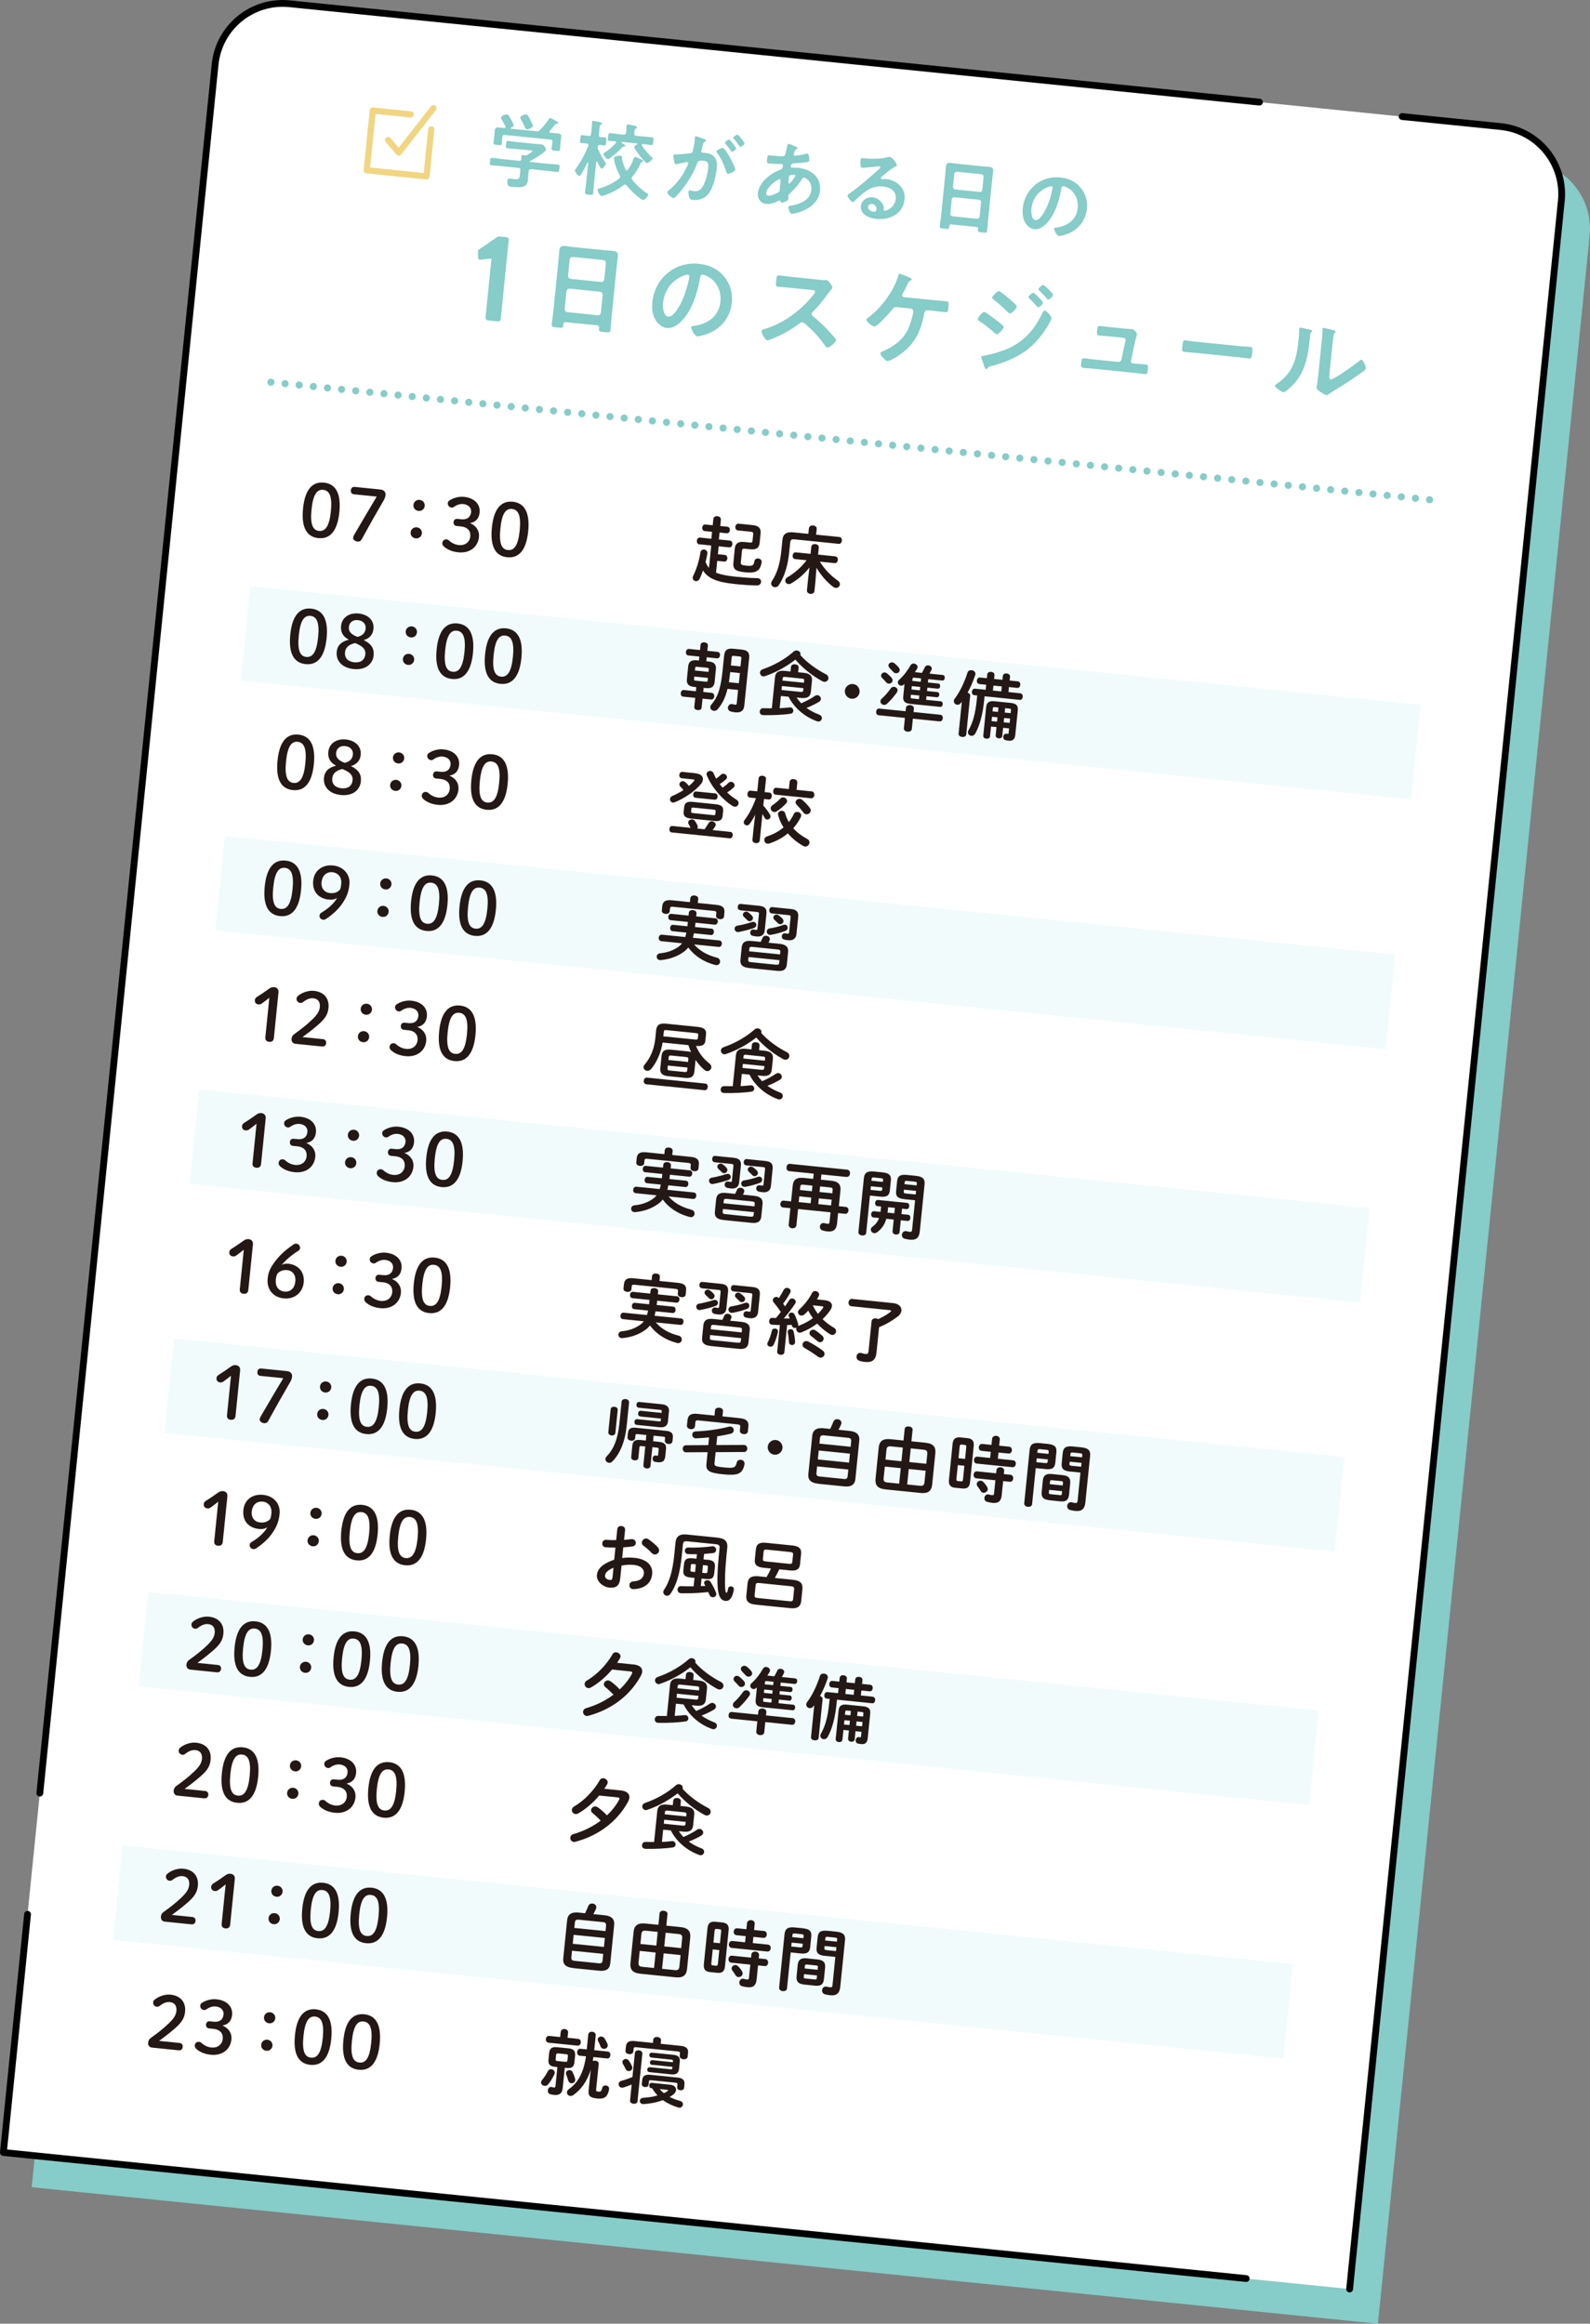 <?xml version="1.0" encoding="UTF-8"?><svg id="_レイヤー_2" xmlns="http://www.w3.org/2000/svg" viewBox="0 0 351.54 513.75"><rect x="0" y="0" width="351.54" height="513.75" fill="#808080" stroke="none"/><defs><style>.cls-1,.cls-2{fill:#fff;}.cls-3{fill:#f1fbfb;}.cls-4{fill:#86ccc8;}.cls-5{fill:#231815;}.cls-2{stroke:#f1d581;stroke-width:1.36px;}.cls-2,.cls-6,.cls-7{stroke-linecap:round;stroke-linejoin:round;}.cls-6{stroke:#86ccc8;stroke-dasharray:0 0 0 3.14;stroke-width:1.57px;}.cls-6,.cls-7{fill:none;}.cls-7{stroke:#000;stroke-width:1.5px;}</style></defs><g id="_書き出し"><path class="cls-4" d="m304.65,513.75L7.01,483.57,53.82,21.91c.84-8.24,8.19-14.25,16.44-13.41l267.79,27.15c8.24.84,14.25,8.19,13.41,16.44l-46.81,461.66Z"/><path class="cls-1" d="m298.39,506.08l-12.92-1.31-24.59-2.49L.75,475.9l5.34-52.67,1.29-12.71,1.43-14.09L47.56,14.24C48.4,6,55.76,0,64,.83l214.46,21.75,13.24,1.34,18.3,1.86,21.79,2.21c8.24.84,14.25,8.19,13.41,16.44l-46.81,461.66Z"/><path class="cls-7" d="m310,25.77l21.79,2.21c8.24.84,14.25,8.19,13.41,16.44l-46.81,461.66"/><path class="cls-7" d="m8.81,396.44L47.56,14.24C48.4,6,55.76,0,64,.83l214.46,21.75"/><polyline class="cls-7" points="275.52 503.76 260.88 502.28 .75 475.9 6.09 423.23"/><path class="cls-4" d="m117.45,37.39c-.34-.03-.52.09-.56.46l-.07.69c-.04.44-.05.87-.1,1.31-.05.49-.27,1-.68,1.25-.68.43-1.99.29-2.75.22-.47-.05-.84-.07-.99-.39-.12-.25-.14-.75-.12-1.02.03-.33.18-.48.52-.44.25.03.59.1.94.13,1.21.12,1.22-.15,1.33-1.17l.08-.76c.04-.36-.09-.52-.46-.56l-3.72-.38c-.73-.07-1.45-.11-2.2-.19-.42-.04-.4-.22-.33-.86s.08-.83.5-.79c.72.07,1.45.2,2.19.28l3.72.38c.33.03.5-.1.54-.44,0-.15,0-.53,0-.6.02-.22.17-.24.33-.22.13.01.23.04.34.05h.09c.25.03.38.01.6-.11.18-.11,1.05-.64,1.07-.81.01-.15-.24-.15-.44-.17l-3.17-.32c-.62-.06-1.26-.07-1.89-.14-.42-.04-.39-.26-.33-.86.06-.63.08-.82.52-.77.63.06,1.24.18,1.86.24l3.92.4c.51.05,1,.06,1.51.12.38.04.5.16.7.46.13.18.33.49.31.71-.06.6-2.92,2.21-3.52,2.54-.06.03-.06.05-.08.1.01.06.05.06.1.08l3.95.4c.72.07,1.47.09,2.2.17.42.04.38.26.31.87s-.06.82-.48.78c-.73-.07-1.47-.19-2.19-.26l-3.57-.36Zm5.73-7.92c.53.05.97.17.91.81-.04.36-.11.74-.15,1.16l-.07.67c-.03.27,0,.57-.03.86-.05.45-.3.43-.99.36s-.96-.1-.91-.55c.03-.29.11-.56.14-.85l.05-.51c.04-.36-.11-.52-.46-.56l-10.04-1.02c-.36-.04-.52.09-.56.46l-.05.51c-.03.29-.02.58-.05.86-.05.45-.34.42-.99.36-.69-.07-.92-.09-.88-.57.03-.25.09-.56.12-.83l.07-.67c.04-.4.06-.78.1-1.14.07-.65.51-.68,1.03-.63.36.04.71.07,1.05.13.15,0,.28-.05.3-.21,0-.05,0-.11-.02-.17-.24-.5-.58-1.16-.88-1.63-.06-.1-.12-.21-.11-.34.03-.34.99-.71,1.33-.67.29.03.48.34.93,1.16.14.25.56,1.01.53,1.26-.03.27-.39.44-.6.54-.04.03-.06.05-.07.1,0,.07.05.1.1.1l5.57.56c.36.04.53.02.81-.25.75-.75,1.41-1.58,2.01-2.45.07-.1.13-.22.28-.21.24.02,1.22.58,1.48.74.12.07.28.16.26.32s-.22.18-.33.19c-.17.04-.3.06-.39.22-.36.48-.72.94-1.13,1.37-.04.05-.06.08-.07.16-.01.14.09.21.2.24.51.05,1.02.08,1.52.14Zm-6.71-.88c-.2-.02-.29-.18-.37-.35-.25-.61-.63-1.36-.96-1.93-.06-.12-.12-.21-.11-.34.04-.38.99-.71,1.31-.67.34.03.57.55.98,1.35.01.04.05.1.09.17.15.33.41.85.39,1.05-.04.38-1.03.76-1.34.73Z"/><path class="cls-4" d="m133.83,35.88c.06.1.14.2.13.32-.03.25-.72,1.14-.97,1.11-.24-.02-.82-1.31-.94-1.58-.01-.04-.05-.08-.1-.08-.09,0-.13.06-.14.15l-.43,4.26c-.09.85-.13,1.69-.22,2.54-.05.51-.25.51-.92.44-.76-.08-.94-.11-.89-.64.08-.83.22-1.66.31-2.51l.39-3.88c0-.09-.04-.11-.06-.12-.04,0-.07.01-.1.05-.44.91-.9,1.8-1.46,2.64-.09.14-.23.32-.42.31-.31-.03-.93-.99-.9-1.21.01-.14.2-.38.29-.5,1.18-1.66,1.91-3.09,2.68-4.95,0-.05.03-.09.03-.14.02-.24-.17-.33-.37-.37-.4-.04-.82-.05-1.18-.08-.38-.04-.33-.33-.27-.92.06-.63.07-.89.47-.85.25.03.7.11,1.19.16l.18.02c.36.04.52-.09.56-.46l.13-1.27c.04-.44.09-.85.07-1.22-.01-.06,0-.13,0-.18.02-.18.17-.2.31-.19.22.02,1.22.23,1.49.28.16.04.45.06.43.28-.01.13-.11.15-.28.25-.19.11-.24.4-.3.98l-.13,1.25c-.03.33.08.5.42.56.14.01.82.05.91.05.42.04.35.33.29.93s-.05.89-.47.85c-.09,0-.79-.12-.92-.13-.2.02-.44.01-.5.43-.04.2-.02.33.08.5.41.99,1,2.06,1.61,2.95Zm.49,7.05c-.23.09-1.16.41-1.34.4-.36-.04-.9-1.08-.87-1.37.02-.24.42-.32.61-.38,1.49-.42,2.92-1.13,4.15-2.09.12-.1.22-.2.24-.36.01-.14-.03-.24-.09-.36-.54-1.01-1.05-2.25-1.23-3.38,0-.09-.05-.39-.04-.48.03-.34,1.19-.54,1.41-.52.33.03.32.31.36.6.13.87.41,1.69.79,2.5.05.08.13.16.24.17.13.01.21-.05.29-.14.48-.63,1.01-1.69,1.27-2.45.05-.16.11-.39.33-.37.24.02.88.35,1.13.46l.16.07c.26.12.45.21.44.37-.01.13-.15.17-.26.21-.21.07-.21.13-.38.49-.45,1-1.02,1.93-1.71,2.76-.08.1-.15.2-.16.33-.02.16.06.28.14.4.94,1.16,1.9,2.04,3.13,2.86.12.09.4.24.38.4-.03.29-.76,1.21-1.18,1.16-.14-.01-.38-.19-.5-.27-1.11-.79-2.23-1.86-3.09-2.93-.08-.08-.18-.18-.31-.2-.16-.02-.24.05-.36.13-.97.74-2.36,1.57-3.53,1.97Zm4.21-14.98c-.01-.06,0-.11,0-.17.02-.24.16-.28.37-.25.27.03,1.15.21,1.47.28.2.06.48.09.46.34-.01.13-.15.19-.26.27-.25.14-.28.43-.33,1.05-.04.36.09.52.46.56l1.52.15c.65.07,1.29.09,1.93.16.4.04.36.26.29.89s-.07.87-.47.83c-.62-.06-1.21-.16-1.83-.22-.13-.01-.24.03-.26.18,0,.07.02.13.04.17.59.87,1.37,1.81,2.13,2.52.1.08.24.21.22.33-.03.34-.95,1.02-1.27.99-.42-.04-2.83-3.13-2.79-3.56.02-.2.49-.46.66-.54.02-.03.06-.07.06-.1,0-.07-.06-.12-.12-.12l-3.26-.33c-.07,0-.13.02-.14.1,0,.05.03.08.06.12.4.24.81.47.8.65-.01.15-.18.17-.29.15-.26,0-.26.01-.63.41-.08.07-.14.15-.25.25-.47.52-1.71,1.51-2.29,1.95-.12.08-.26.19-.4.18-.29-.03-1.05-.87-1.02-1.18.01-.13.34-.33.46-.39.8-.52,1.63-1.28,2.31-1.98.04-.05.06-.09.07-.16.01-.14-.09-.21-.23-.24-.42-.02-.84-.05-1.26-.09s-.36-.26-.29-.91.07-.85.47-.81c.64.06,1.27.16,1.9.23l1.05.11c.36.04.52-.09.56-.46.06-.45.09-.85.08-1.33Z"/><path class="cls-4" d="m155.64,30.71c.14.05.46.14.44.34-.01.11-.09.16-.19.22-.37.22-.44.51-.59,1.15-.06.2-.12.45-.2.73-.03.07-.05.14-.06.21-.03.25.14.38.36.4l.22.02c.72.07,1.41.14,2.01.61.85.69.96,1.75.85,2.76-.17,1.65-.7,4.07-1.65,5.44-.86,1.25-2.16,1.76-3.63,1.61-.4-.04-.65-.1-.79-.5-.13-.32-.23-.99-.19-1.34.02-.16.09-.3.28-.28.18.02.45.12.81.16,1,.1,1.47-.07,2.02-.93.63-.98,1.11-2.84,1.23-4.01.09-.89.11-1.66-.99-1.77-1.02-.1-1.23.02-1.41.52-.64,1.8-1.73,3.65-2.87,5.19-.47.65-1.46,1.9-2.06,2.39-.08.08-.2.16-.33.15-.33-.03-1.42-.84-1.37-1.26.02-.16.18-.29.3-.39,1.58-1.34,2.83-2.84,3.76-4.71.16-.31.56-1.06.59-1.33.02-.16-.1-.25-.21-.26-.27-.03-1.81.33-2.15.42-.11.02-.27.1-.39.09-.44-.04-.56-1.85-.55-1.96.03-.27.34-.24.56-.24,1.03,0,2.07-.16,3.08-.24.37-.04.54-.13.64-.5.17-.62.37-1.67.44-2.32.03-.29.03-.68.03-.71.01-.14.08-.27.25-.25.18.02,1.51.5,1.77.6Zm6.93,6.77c-.04.42-1.25.97-1.62.93-.24-.02-.32-.27-.37-.46-.54-1.56-1.02-2.8-2.04-4.13-.06-.1-.14-.22-.13-.32.03-.33,1.09-.82,1.38-.79.69.07,2.82,4.32,2.78,4.77Zm.2-4.67c-.03.29-.72.77-.96.75-.09,0-.17-.15-.23-.22-.35-.53-.74-1.05-1.15-1.53-.06-.08-.15-.18-.14-.27.02-.22.73-.7.95-.67.18.02,1.55,1.73,1.52,1.95Zm1.85-1.11c-.03.29-.74.77-.96.75-.11-.01-.15-.11-.23-.22-.37-.53-.74-1.03-1.15-1.53-.07-.06-.17-.18-.16-.27.02-.22.77-.69.95-.67.2.02,1.56,1.75,1.54,1.95Z"/><path class="cls-4" d="m175.57,32.27c.47.19.76.28.74.46-.01.11-.13.17-.2.22-.25.12-.31.21-.47.63-.03.11-.16.48-.17.55-.01.14.08.28.23.3.05,0,.22-.01.28-.03.7-.07,1.52-.19,2.2-.38.09-.03.21-.07.32-.06.44.04.44,1.44.43,1.51-.03.34-.48.37-.94.42-.72.09-1.87.2-2.61.23-.42.03-.54.48-.56.68-.02.16.14.25.27.27.04,0,.09,0,.15,0,.37,0,.83,0,1.19.03,2.81.28,5.18,1.97,4.87,5.07-.42,4.12-5.71,5.15-6.3,5.09-.4-.04-.72-1.19-.69-1.53.02-.2.22-.2.43-.23,1.95-.32,4.4-1.17,4.64-3.45.2-2.01-1.33-2.75-1.55-2.78-.27-.03-.4.2-.54.4-.82,1.23-1.67,2.21-2.78,3.22-.12.1-.2.18-.22.34,0,.05.03.59.04.68v.09c-.04.34-1.09.86-1.48.82-.16-.02-.24-.13-.28-.29-.03-.09-.05-.19-.18-.2-.07,0-.13.02-.21.05-.83.43-1.84.8-2.78.71-1.27-.13-1.95-1.17-1.83-2.38.24-2.41,2.77-4.39,4.92-5.16.11-.04.54-.09.63-.96.02-.2-.1-.32-.28-.34-.07,0-.33,0-.4,0-.68-.01-1.36,0-2.03-.06-.8-.08-.91-.09-.82-.94.09-.91.21-.95.53-.92.31.03.61.08.94.11.62.06,1.23.11,1.86.11.18,0,.35.02.51-.11.16-.13.19-.29.23-.47.15-.63.29-1.25.45-1.9.03-.16.12-.28.32-.26.13.01.97.39,1.16.47Zm-6.16,10.4c-.03.34.11.56.45.6.63.06,1.75-.46,2.28-.79.2-.13.25-.32.27-.54.02-.16.04-.93.1-1.49.02-.18.06-.36.07-.52s0-.31-.19-.33c-.38-.04-2.84,1.62-2.99,3.09Zm5.21-3.9c-.21.11-.23.47-.27.87l-.02.22c-.03.29-.06.73.11.74.31.03,1.11-1.21,1.29-1.48.04-.07.13-.19.14-.28.01-.13-.11-.18-.22-.19-.25-.03-.81.01-1.02.12Z"/><path class="cls-4" d="m198.27,36.55c-.01.13-.22.22-.44.34-1.09.6-1.93,1.36-2.87,2.16-.08.07-.2.18-.21.29-.01.15.12.25.28.27.07,0,.17,0,.24-.01.24-.03.51-.02.75,0,.72.07,1.55.38,2.17.77,1.34.87,1.96,2.16,1.8,3.74-.33,3.21-3.34,4.59-6.26,4.29-1.5-.15-3.58-.99-3.39-2.83.13-1.25,1.33-2.08,2.54-1.96.94.1,1.85.7,2.28,1.53.23.44.26.72.21,1.19,0,.13.05.24.19.26.47.05,2.29-.74,2.48-2.57s-1.23-2.64-2.81-2.79-2.97.34-4.24,1.37c-.78.62-1.51,1.29-2.23,1.97-.06.07-.12.12-.21.11-.38-.04-1.2-1.15-1.17-1.44.02-.22.31-.39.49-.5,2.03-1.42,4.36-3.46,6.22-5.12.16-.13.52-.42.54-.6.02-.16-.14-.23-.29-.25-.09,0-.33.02-.44.03-.45.06-3.06.33-3.35.3-.4-.04-.31-1.41-.28-1.71.04-.42.06-.45.61-.4l.44.04c1.16.12,3.56.1,4.65-.21.21-.05.51-.15.71-.13.73.07,1.64,1.56,1.61,1.87Zm-5.5,8.53c-.4-.04-.81.21-.85.65-.07.65.77,1.05,1.32,1.1.34.03.52-.28.55-.57.06-.56-.38-1.12-1.02-1.18Z"/><path class="cls-4" d="m215.87,50.17l-5.53-.56c-.29-.03-.43.09-.46.37l-.02.18c-.05.51-.23.49-1.09.4-.78-.08-1.03-.1-.98-.59.08-.76.21-1.52.28-2.26l.92-9.12c.06-.58.08-1.15.14-1.73.07-.73.39-.91,1.09-.84.53.05,1.05.14,1.59.2l5.29.54c.53.05,1.06.07,1.58.12.69.07.98.28.9,1.03-.06.58-.15,1.16-.21,1.74l-.92,9.08c-.08.76-.1,1.51-.18,2.27-.05.51-.27.47-1.08.38s-1.03-.1-.98-.59c0-.05.01-.11.04-.16.01-.29-.1-.43-.39-.46Zm.75-7.73c.31,0,.49-.15.56-.46l.29-2.9c0-.31-.15-.49-.46-.56l-5.46-.55c-.31,0-.49.15-.56.46l-.29,2.9c0,.31.15.49.46.56l5.46.55Zm-6.51,4.82c0,.31.15.49.46.56l5.46.55c.31,0,.49-.15.56-.46l.32-3.19c0-.31-.15-.49-.46-.56l-5.46-.55c-.31,0-.49.15-.56.46l-.32,3.19Z"/><path class="cls-4" d="m238.93,41.5c1.09,1.34,1.55,2.92,1.38,4.65-.26,2.52-1.8,4.54-4.13,5.5-.44.18-1.61.57-2.05.52-.47-.05-1.1-1.25-1.06-1.65.02-.18.29-.19.48-.21,2.43-.32,4.46-1.69,4.72-4.28.2-1.94-.64-3.78-2.46-4.63-.16-.07-.51-.22-.67-.23-.42-.04-.46.36-.51.66-.47,2.63-1.43,5.79-3.38,7.7-.67.66-1.54,1.25-2.54,1.15-1.11-.11-1.9-1-2.29-1.97-.32-.78-.39-1.78-.3-2.63.43-4.24,4.02-7.29,8.3-6.85,1.78.18,3.36.87,4.51,2.27Zm-7.11-.19c-2.17.77-3.56,2.59-3.79,4.89-.07.67,0,2.38.92,2.47s2.13-1.87,2.83-3.67c.32-.85.85-2.61.94-3.48.02-.18-.06-.33-.26-.35-.15-.01-.48.08-.64.14Z"/><path class="cls-4" d="m108.67,57.15l-2.46.28c-.25.03-.51-.16-.51-.41l-.03-1.36c0-.22.07-.38.19-.48l4.27-2.91,1.91.19c.27.03.47.3.44.57l-1.78,17.56c-.03.27-.27.5-.54.47l-2.35-.24c-.3-.03-.49-.3-.47-.57l1.33-13.1Z"/><path class="cls-4" d="m131.98,71.92l-6.85-.69c-.36-.04-.53.1-.57.46l-.02.22c-.06.63-.29.61-1.34.5-.97-.1-1.28-.13-1.22-.74.1-.94.26-1.88.35-2.8l1.15-11.3c.07-.72.1-1.42.17-2.14.09-.9.48-1.13,1.35-1.04.65.07,1.3.18,1.97.25l6.56.67c.65.07,1.31.09,1.96.15.85.09,1.21.35,1.12,1.27-.07.72-.19,1.43-.26,2.15l-1.14,11.25c-.1.94-.12,1.87-.22,2.81-.06.63-.33.58-1.34.48s-1.28-.13-1.22-.74c0-.07.01-.14.04-.2.01-.36-.13-.54-.49-.57Zm.93-9.57c.39,0,.61-.19.69-.57l.36-3.59c0-.39-.19-.61-.56-.69l-6.76-.69c-.39,0-.61.19-.69.56l-.36,3.59c0,.39.19.61.56.69l6.76.69Zm-8.07,5.97c0,.39.19.61.56.69l6.76.69c.39,0,.61-.19.69-.56l.4-3.95c0-.39-.19-.61-.56-.69l-6.76-.69c-.39,0-.61.19-.69.57l-.4,3.95Z"/><path class="cls-4" d="m160.1,61.13c1.35,1.66,1.92,3.62,1.71,5.76-.32,3.12-2.23,5.63-5.12,6.81-.54.22-2,.71-2.54.65-.58-.06-1.36-1.55-1.31-2.04.02-.22.36-.24.59-.26,3.01-.4,5.52-2.1,5.85-5.31.24-2.4-.79-4.69-3.05-5.73-.2-.09-.63-.27-.83-.29-.52-.05-.57.44-.63.82-.58,3.25-1.77,7.17-4.19,9.54-.83.82-1.91,1.55-3.14,1.43-1.37-.14-2.35-1.24-2.84-2.44-.4-.97-.48-2.2-.37-3.26.53-5.26,4.98-9.03,10.28-8.49,2.2.22,4.16,1.08,5.59,2.81Zm-8.8-.24c-2.68.95-4.41,3.21-4.7,6.06-.08.83,0,2.95,1.14,3.07s2.64-2.32,3.5-4.55c.4-1.05,1.05-3.23,1.16-4.31.02-.22-.07-.42-.32-.44-.18-.02-.6.1-.79.17Z"/><path class="cls-4" d="m181.29,61.87c.36.04.74.08.97.05.14.01.36,0,.5,0,.47.05,1.31,1.38,1.28,1.67-.01.11-.29.45-.58.83-.16.19-.31.4-.42.55-1.05,1.41-2.09,2.74-3.35,3.97-.13.12-.2.23-.22.41-.03.27.09.42.28.57,1.15.93,2.48,2.18,3.5,3.28.49.53,1,1.1,1.46,1.69.08.1.14.2.13.33-.05.47-1.42,1.67-1.89,1.62-.25-.03-.39-.2-.53-.39-1.42-2.1-2.66-3.31-4.51-4.95-.17-.15-.29-.23-.5-.25-.29-.03-.52.17-.71.31-1.82,1.38-3.89,2.53-6.01,3.36-.21.09-.83.35-1.03.33-.47-.05-1.35-1.66-1.31-2.06.03-.27.31-.35.52-.4,4.13-1.12,8.25-4.18,10.88-7.5.13-.17.44-.52.46-.72.03-.34-.28-.41-.61-.45l-4.65-.47c-.97-.1-1.94-.15-2.9-.25-.61-.06-.53-.39-.42-1.43.08-.79.09-1.13.65-1.07.97.1,1.93.24,2.92.34l6.11.62Z"/><path class="cls-4" d="m206.36,66.35c.94.1,1.89.15,2.83.24.61.06.6.33.5,1.37-.08.81-.09,1.13-.76,1.06-.94-.1-1.86-.23-2.8-.33l-1.03-.1c-.65-.07-.74.63-.78.81-.73,4.06-2.3,7.03-5.83,9.33-.41.28-1.84,1.15-2.31,1.1s-1.57-1.34-1.53-1.74c.02-.2.28-.29.42-.37,2.54-1.1,4.76-2.65,5.85-5.28.36-.89.9-2.56.99-3.51.04-.36-.18-.68-.56-.72l-2.97-.3c-.49-.05-.73.02-1.04.42-.52.65-3.37,3.92-4.04,3.86-.45-.05-1.8-1.07-1.75-1.54.02-.18.28-.33.41-.43,2.84-2.09,5.63-5.83,6.63-9.22.07-.24.14-.51.34-.49s1.64.64,1.94.76c.2.09.74.28.72.5-.01.14-.18.21-.27.24-.38.19-.55.51-.87,1.21-.18.39-.41.91-.8,1.6-.08.13-.16.28-.18.41-.03.29.14.42.38.47l6.51.66Z"/><path class="cls-4" d="m217.63,68.96c.31.03,2.54,1.76,2.97,2.07.69.55,1.33.95,1.3,1.29s-1.07,1.62-1.54,1.57c-.16-.02-.34-.19-.47-.3-1.06-.93-2.24-1.86-3.41-2.66-.15-.08-.32-.21-.3-.39.04-.36,1-1.62,1.45-1.58Zm14.86,1.39c-.02.22-.5,1.11-.64,1.36-1.06,1.94-2.79,4.05-4.52,5.44-2.3,1.83-5.3,3.05-8.14,3.78-.3.08-.58.12-.79.4-.1.1-.21.3-.37.28-.22-.02-.36-.45-.41-.63-.23-.64-.44-1.27-.65-1.9-.02-.05-.03-.14-.03-.18.02-.18.32-.22.45-.23.71-.11,2.04-.45,2.77-.65,2.29-.65,4.1-1.45,5.95-2.96,2.08-1.7,3.22-3.58,4.41-5.93.09-.2.21-.48.5-.45.36.04,1.51,1.26,1.47,1.67Zm-8.95-3.93c.46.41,1.3,1.06,1.27,1.38-.04.41-1.11,1.54-1.54,1.5-.16-.02-.38-.24-.51-.35-.97-.96-1.97-1.86-3.04-2.69-.15-.13-.38-.27-.36-.47.04-.36,1.15-1.47,1.53-1.43.34.03,2.28,1.73,2.65,2.06Zm4.94-1.7c.18.02,1.09.93,1.33,1.18.29.3.82.85.8,1.03-.03.34-.81,1.05-1.1,1.02-.14-.01-.33-.31-.5-.48-.47-.55-.96-1.03-1.46-1.53-.08-.08-.19-.18-.17-.29.03-.27.85-.96,1.09-.93Zm2.19-1.73c.25.03,2.19,1.92,2.16,2.22-.03.34-.81,1.05-1.1,1.02-.11-.01-.21-.13-.27-.21-.5-.62-1.08-1.2-1.66-1.76-.08-.1-.23-.2-.21-.34.03-.25.85-.96,1.09-.93Z"/><path class="cls-4" d="m249.09,72.68c.27.03.54.05.77.06.09,0,.23,0,.32,0,.52.05,1.24.76,1.19,1.28-.02.18-.1.29-.18.62-.11.42-.23.91-.26,1.02l-.89,4.09c-.05.29.13.56.42.59l.61.06c.74.08,1.49.11,2.25.18.58.06.52.44.45,1.18-.06.63-.1,1.01-.73.95-.72-.07-1.46-.19-2.17-.27l-9.19-.93c-.76-.08-1.62-.12-2.16-.17-.61-.06-.53-.58-.49-1.02.08-.76.16-1.16.68-1.11.38.04,1.57.2,2.17.27l5.37.54c.31.03.61-.17.68-.48l.83-3.89c0-.07.11-.4.11-.44.04-.36-.27-.5-.56-.53l-3.12-.32c-.76-.08-1.64-.12-2.21-.18-.52-.05-.48-.43-.41-1.15.06-.58.06-1.01.6-.96.38.04,1.32.16,2.22.25l3.71.38Z"/><path class="cls-4" d="m273.91,76.51c.93.09,2.25.16,2.51.19.55.06.55.24.42,1.47-.07.72-.14,1.14-.66,1.09-.85-.09-1.69-.22-2.52-.3l-9.3-.94c-.83-.08-1.68-.13-2.53-.21-.53-.05-.5-.48-.43-1.18.13-1.26.19-1.43.71-1.38.26.03,1.65.24,2.5.32l9.3.94Z"/><path class="cls-4" d="m289.57,72.88c.26.07.56.1.53.33-.01.11-.16.21-.26.29-.15.12-.16.5-.18.71l-.05.49c-.47,4.65-1.19,8.57-5.1,11.62-.2.14-.5.43-.74.4-.34-.03-1.91-1.03-1.87-1.44.02-.16.21-.3.33-.37,3.7-2.48,4.45-5.59,4.87-9.76.07-.67.14-1.58.14-2.23,0-.07,0-.18,0-.25.02-.2.16-.23.32-.22.43.04,1.56.32,2.02.43Zm4.37,9.93c-.07.7-.08,1.04.25,1.07.74.08,5.57-3.43,6.36-4.1.12-.1.3-.26.48-.25.38.04,1,1.55.96,1.91-.03.34-.98.97-1.3,1.18-1.47,1.03-2.93,2.04-4.45,2.95-.66.41-1.69,1.03-2.28,1.45-.22.14-.47.36-.74.33-.29-.03-1.21-.62-1.48-.83-.3-.21-.68-.48-.64-.88.02-.16.25-1.61.36-2.69l.8-7.86c.08-.76.15-1.53.14-2.3v-.11c.03-.16.12-.22.26-.2s.69.16.86.2c1.15.28,1.8.41,1.77.66-.02.16-.11.19-.21.3-.17.14-.22.34-.26.56-.07.51-.19,1.64-.25,2.2l-.65,6.4Z"/><polyline class="cls-2" points="95.35 28.6 94.3 38.99 81.08 37.65 82.42 24.44 90.81 25.29"/><polyline class="cls-2" points="85.79 30.95 88.17 33.73 95.83 23.91"/><line class="cls-6" x1="59.9" y1="84.5" x2="318.66" y2="110.74"/><rect class="cls-3" x="53.6" y="142.65" width="260.09" height="21.01" transform="translate(16.39 -17.75) rotate(5.79)"/><rect class="cls-3" x="48" y="197.88" width="260.09" height="21.01" transform="translate(21.93 -16.9) rotate(5.79)"/><rect class="cls-3" x="42.32" y="253.92" width="260.09" height="21.01" transform="translate(27.56 -16.04) rotate(5.79)"/><rect class="cls-3" x="36.74" y="308.97" width="260.09" height="21.01" transform="translate(33.08 -15.2) rotate(5.79)"/><rect class="cls-3" x="31.05" y="365.01" width="260.09" height="21.01" transform="translate(38.71 -14.34) rotate(5.79)"/><rect class="cls-3" x="25.37" y="421.06" width="260.09" height="21.01" transform="translate(44.33 -13.48) rotate(5.79)"/><path class="cls-5" d="m75.03,113.25c-.45,4.41-2.23,5.97-4.65,5.72-2.42-.25-3.82-2.13-3.38-6.54s2.2-5.97,4.62-5.73c2.42.25,3.85,2.13,3.41,6.54Zm-6.15-.62c-.35,3.42.34,4.62,1.66,4.75s2.26-.9,2.61-4.32-.35-4.62-1.69-4.76c-1.32-.13-2.23.9-2.58,4.32Z"/><path class="cls-5" d="m84.16,108.24c.72.07,1.15.57,1.08,1.22-.05.46-.23.88-.47,1.27-1.65,2.83-3.15,5.47-4.81,8.52-.18.34-.47.53-.9.49-.56-.06-1.04-.41-.98-.92.02-.16.1-.36.24-.6,1.6-2.78,3.28-5.57,4.97-8.43l-5.05-.51c-.48-.05-.72-.39-.67-.89s.35-.78.83-.74l5.75.58Z"/><path class="cls-5" d="m93.89,111.88c-.07.68-.66,1.16-1.36,1.08s-1.19-.65-1.12-1.34.67-1.17,1.37-1.1,1.19.67,1.12,1.35Zm-.62,6.07c-.07.68-.66,1.16-1.36,1.08s-1.19-.65-1.12-1.34.67-1.17,1.37-1.1,1.19.67,1.12,1.35Z"/><path class="cls-5" d="m102,114.81c1.29.13,2.04-.47,2.16-1.6.09-.92-.57-1.65-1.73-1.77-.67-.07-1.4.16-2.02.6-.23.17-.41.2-.6.18-.48-.05-.85-.49-.8-.98.02-.24.11-.42.3-.55.83-.59,2.11-.96,3.29-.84,2.32.24,3.63,1.65,3.44,3.47-.13,1.31-.86,2.12-2.13,2.33,1.37.57,2.13,1.71,1.99,3.07-.23,2.28-2.11,3.65-4.59,3.39-1.31-.13-2.49-.62-3.23-1.34-.23-.23-.31-.47-.28-.77.05-.46.43-.79.93-.74.17.02.32.06.45.17.74.67,1.48,1,2.29,1.08,1.4.14,2.39-.69,2.51-1.92.12-1.21-.63-2.06-2.03-2.2l-1-.1c-.46-.05-.72-.41-.67-.87s.37-.75.83-.7l.91.09Z"/><path class="cls-5" d="m116.78,117.48c-.45,4.41-2.23,5.97-4.65,5.72-2.42-.25-3.82-2.13-3.38-6.54s2.2-5.97,4.62-5.73c2.42.25,3.85,2.13,3.41,6.54Zm-6.15-.62c-.35,3.42.34,4.62,1.66,4.75,1.34.14,2.26-.9,2.61-4.32s-.35-4.62-1.69-4.76-2.23.9-2.58,4.32Z"/><path class="cls-5" d="m72.21,141.11c-.45,4.41-2.23,5.97-4.65,5.72-2.42-.25-3.82-2.13-3.38-6.54s2.2-5.97,4.62-5.73,3.85,2.13,3.41,6.54Zm-6.15-.62c-.35,3.42.34,4.62,1.66,4.75s2.26-.9,2.61-4.32-.35-4.62-1.69-4.76c-1.32-.13-2.23.9-2.58,4.32Z"/><path class="cls-5" d="m75.41,138.38c.18-1.82,1.76-2.96,3.88-2.74,2.17.22,3.46,1.59,3.28,3.39-.12,1.23-.82,2.1-2.15,2.49,1.72.83,2.33,1.91,2.19,3.36-.21,2.07-1.94,3.29-4.43,3.04-2.52-.26-3.94-1.78-3.73-3.85.14-1.34.95-2.22,2.68-2.64-1.3-.68-1.86-1.68-1.72-3.04Zm.87,5.83c-.13,1.24.64,2.08,2.04,2.22s2.32-.5,2.45-1.76c.1-1.02-.37-1.73-2.26-2.5-1.37.33-2.12.96-2.23,2.04Zm2.86-7.11c-1.08-.11-1.9.47-2,1.49-.1.94.35,1.63,1.9,2.22,1.19-.3,1.7-.92,1.8-1.84.1-.99-.56-1.75-1.69-1.86Z"/><path class="cls-5" d="m92.18,139.85c-.07.68-.66,1.16-1.36,1.08s-1.19-.65-1.12-1.34.67-1.17,1.37-1.1,1.19.67,1.12,1.35Zm-.62,6.07c-.07.68-.66,1.16-1.36,1.08s-1.19-.65-1.12-1.34.67-1.17,1.37-1.1,1.19.67,1.12,1.35Z"/><path class="cls-5" d="m104.57,144.39c-.45,4.41-2.23,5.97-4.65,5.72s-3.82-2.13-3.38-6.54,2.2-5.97,4.62-5.73c2.42.25,3.85,2.13,3.41,6.54Zm-6.15-.62c-.35,3.42.34,4.62,1.66,4.75s2.26-.9,2.61-4.32-.35-4.62-1.69-4.76c-1.32-.13-2.23.9-2.58,4.32Z"/><path class="cls-5" d="m115.28,145.47c-.45,4.41-2.23,5.97-4.65,5.72-2.42-.25-3.82-2.13-3.38-6.54s2.2-5.97,4.62-5.73c2.42.25,3.85,2.13,3.41,6.54Zm-6.15-.62c-.35,3.42.34,4.62,1.66,4.75s2.26-.9,2.61-4.32-.35-4.62-1.69-4.76-2.23.9-2.58,4.32Z"/><path class="cls-5" d="m69.39,168.96c-.45,4.41-2.23,5.97-4.65,5.72-2.42-.25-3.82-2.13-3.38-6.54s2.2-5.97,4.62-5.73c2.42.25,3.85,2.13,3.41,6.54Zm-6.15-.62c-.35,3.42.34,4.62,1.66,4.75s2.26-.9,2.61-4.32-.35-4.62-1.69-4.76-2.23.9-2.58,4.32Z"/><path class="cls-5" d="m72.59,166.23c.18-1.82,1.76-2.96,3.88-2.74s3.46,1.59,3.28,3.39c-.12,1.23-.82,2.1-2.15,2.49,1.72.83,2.33,1.91,2.19,3.36-.21,2.07-1.94,3.29-4.43,3.04s-3.94-1.78-3.73-3.85c.14-1.34.95-2.22,2.68-2.64-1.3-.68-1.86-1.68-1.72-3.04Zm.87,5.83c-.13,1.24.64,2.08,2.04,2.22s2.32-.5,2.45-1.76c.1-1.02-.37-1.73-2.26-2.5-1.37.33-2.12.96-2.23,2.04Zm2.86-7.11c-1.08-.11-1.9.47-2,1.49-.1.94.35,1.63,1.9,2.22,1.19-.3,1.7-.92,1.8-1.84.1-.99-.56-1.75-1.69-1.86Z"/><path class="cls-5" d="m89.36,167.71c-.07.68-.66,1.16-1.36,1.08s-1.19-.65-1.12-1.34.67-1.17,1.37-1.1,1.19.67,1.12,1.35Zm-.62,6.07c-.07.68-.66,1.16-1.36,1.08s-1.19-.65-1.12-1.34.67-1.17,1.37-1.1,1.19.67,1.12,1.35Z"/><path class="cls-5" d="m97.46,170.64c1.29.13,2.04-.47,2.16-1.6.09-.92-.57-1.65-1.73-1.77-.67-.07-1.4.16-2.02.6-.23.17-.41.2-.6.18-.48-.05-.85-.49-.8-.98.02-.24.11-.42.3-.55.83-.59,2.11-.96,3.29-.84,2.32.24,3.63,1.65,3.44,3.47-.13,1.31-.86,2.12-2.13,2.33,1.37.57,2.13,1.71,1.99,3.07-.23,2.28-2.11,3.65-4.59,3.39-1.31-.13-2.49-.62-3.23-1.34-.23-.23-.31-.47-.28-.77.05-.46.43-.79.93-.74.17.02.32.06.45.17.74.67,1.48,1,2.29,1.08,1.4.14,2.39-.69,2.51-1.92s-.63-2.06-2.03-2.2l-1-.1c-.46-.05-.72-.41-.67-.87s.37-.75.83-.7l.91.09Z"/><path class="cls-5" d="m112.24,173.31c-.45,4.41-2.23,5.97-4.65,5.72-2.42-.25-3.82-2.13-3.38-6.54s2.2-5.97,4.62-5.73,3.85,2.13,3.41,6.54Zm-6.15-.62c-.35,3.42.34,4.62,1.66,4.75s2.26-.9,2.61-4.32-.35-4.62-1.69-4.76-2.23.9-2.58,4.32Z"/><path class="cls-5" d="m66.56,196.82c-.45,4.41-2.23,5.97-4.65,5.72-2.42-.25-3.82-2.13-3.38-6.54s2.2-5.97,4.62-5.73,3.85,2.13,3.41,6.54Zm-6.15-.62c-.35,3.42.34,4.62,1.66,4.75s2.26-.9,2.61-4.32-.35-4.62-1.69-4.76c-1.32-.13-2.23.9-2.58,4.32Z"/><path class="cls-5" d="m72.7,198.89c-2.42-.25-3.69-1.9-3.45-4.19.22-2.18,1.99-3.59,4.39-3.35,2.36.24,3.83,2.05,3.62,4.16-.17,1.67-.57,2.74-1.55,4.2-.89,1.33-2.22,2.54-3.68,3.49-.19.11-.37.17-.56.15-.52-.05-.87-.47-.83-.9.03-.27.13-.49.35-.62,1.56-.94,2.74-1.96,3.55-3.28-.58.31-1.1.42-1.84.34Zm-1.61-3.93c-.14,1.42.61,2.36,1.86,2.49,1.02.1,1.76-.21,2.24-.79.15-.4.21-.8.26-1.26.14-1.37-.64-2.43-1.94-2.56s-2.26.74-2.4,2.12Z"/><path class="cls-5" d="m86.54,195.57c-.07.68-.66,1.16-1.36,1.08s-1.19-.65-1.12-1.34.67-1.17,1.37-1.1,1.19.67,1.12,1.35Zm-.62,6.07c-.07.68-.66,1.16-1.36,1.08s-1.19-.65-1.12-1.34.67-1.17,1.37-1.1,1.19.67,1.12,1.35Z"/><path class="cls-5" d="m98.92,200.1c-.45,4.41-2.23,5.97-4.65,5.72s-3.82-2.13-3.38-6.54,2.2-5.97,4.62-5.73c2.42.25,3.85,2.13,3.41,6.54Zm-6.15-.62c-.35,3.42.34,4.62,1.66,4.75s2.26-.9,2.61-4.32-.35-4.62-1.69-4.76-2.23.9-2.58,4.32Z"/><path class="cls-5" d="m109.63,201.19c-.45,4.41-2.23,5.97-4.65,5.72-2.42-.25-3.82-2.13-3.38-6.54s2.2-5.97,4.62-5.73c2.42.25,3.85,2.13,3.41,6.54Zm-6.15-.62c-.35,3.42.34,4.62,1.66,4.75s2.26-.9,2.61-4.32c.35-3.42-.35-4.62-1.69-4.76s-2.23.9-2.58,4.32Z"/><path class="cls-5" d="m59.55,220.59c-.54.44-1.05.84-1.67,1.28-.24.17-.46.23-.73.2-.54-.05-.86-.44-.8-.95.03-.32.15-.5.44-.7.93-.58,1.7-1.1,2.61-1.76.4-.3.72-.46,1.23-.41.68.07,1.01.55.94,1.19l-1.02,10.05c-.06.62-.45.9-1.05.84s-.89-.41-.83-1.03l.88-8.71Z"/><path class="cls-5" d="m71.35,229.73c.57.06.81.44.76.91s-.35.78-.93.73l-5.88-.6c-.57-.06-.9-.52-.84-1.11.05-.46.24-.78.6-1.03,1.39-1,2.55-1.87,3.94-3.19,1.11-1.06,1.62-1.85,1.71-2.77.12-1.19-.44-1.86-1.44-1.96-.65-.07-1.4.15-2.24.82-.21.16-.41.23-.63.21-.54-.05-.88-.48-.83-.99.03-.25.12-.41.38-.62.93-.74,2.28-1.18,3.47-1.06,2.28.23,3.41,1.73,3.21,3.77-.15,1.47-.76,2.4-2.34,3.77-1.46,1.25-2.31,1.87-3.41,2.68l4.46.45Z"/><path class="cls-5" d="m82.23,223.27c-.07.68-.66,1.16-1.36,1.08s-1.19-.65-1.12-1.34.67-1.17,1.37-1.1,1.19.67,1.12,1.35Zm-.62,6.07c-.07.68-.66,1.16-1.36,1.08s-1.19-.65-1.12-1.34.67-1.17,1.37-1.1,1.19.67,1.12,1.35Z"/><path class="cls-5" d="m90.34,226.2c1.29.13,2.04-.47,2.16-1.6.09-.92-.57-1.65-1.73-1.77-.67-.07-1.4.16-2.02.6-.23.17-.41.2-.6.18-.48-.05-.85-.49-.8-.98.02-.24.11-.42.3-.55.83-.59,2.11-.96,3.29-.84,2.32.24,3.63,1.65,3.44,3.47-.13,1.31-.86,2.12-2.13,2.33,1.37.57,2.13,1.71,1.99,3.07-.23,2.28-2.11,3.65-4.59,3.39-1.31-.13-2.49-.62-3.23-1.34-.23-.23-.31-.47-.28-.77.05-.46.43-.79.93-.74.17.02.32.06.45.17.74.67,1.48,1,2.29,1.08,1.4.14,2.39-.69,2.51-1.92s-.63-2.06-2.03-2.2l-1-.1c-.46-.05-.72-.41-.67-.87s.37-.75.83-.7l.91.09Z"/><path class="cls-5" d="m105.12,228.87c-.45,4.41-2.23,5.97-4.65,5.72-2.42-.25-3.82-2.13-3.38-6.54s2.2-5.97,4.62-5.73c2.42.25,3.85,2.13,3.41,6.54Zm-6.15-.62c-.35,3.42.34,4.62,1.66,4.75,1.34.14,2.26-.9,2.61-4.32s-.35-4.62-1.69-4.76-2.23.9-2.58,4.32Z"/><path class="cls-5" d="m56.72,248.44c-.54.44-1.05.84-1.67,1.28-.24.17-.46.23-.73.2-.54-.05-.86-.44-.8-.95.03-.32.15-.5.44-.7.93-.58,1.7-1.1,2.61-1.76.4-.3.72-.46,1.23-.41.68.07,1.01.55.94,1.19l-1.02,10.05c-.06.62-.45.9-1.05.84s-.89-.41-.83-1.03l.88-8.71Z"/><path class="cls-5" d="m65.81,251.86c1.29.13,2.04-.47,2.16-1.6.09-.92-.57-1.65-1.73-1.77-.67-.07-1.4.16-2.02.6-.23.17-.41.2-.6.18-.48-.05-.85-.49-.8-.98.02-.24.11-.42.3-.55.83-.59,2.11-.96,3.29-.84,2.32.24,3.63,1.65,3.44,3.47-.13,1.31-.86,2.12-2.13,2.33,1.37.57,2.13,1.71,1.99,3.07-.23,2.28-2.11,3.65-4.59,3.39-1.31-.13-2.49-.62-3.23-1.34-.23-.23-.31-.47-.28-.77.05-.46.43-.79.93-.74.17.02.32.06.45.17.74.67,1.48,1,2.29,1.08,1.4.14,2.39-.69,2.51-1.92s-.63-2.06-2.03-2.2l-1-.1c-.46-.05-.72-.41-.67-.87s.37-.75.83-.7l.91.09Z"/><path class="cls-5" d="m79.39,251.13c-.07.68-.66,1.16-1.36,1.08s-1.19-.65-1.12-1.34.67-1.17,1.37-1.1,1.19.67,1.12,1.35Zm-.62,6.07c-.07.68-.66,1.16-1.36,1.08s-1.19-.65-1.12-1.34.67-1.17,1.37-1.1,1.19.67,1.12,1.35Z"/><path class="cls-5" d="m87.5,254.06c1.29.13,2.04-.47,2.16-1.6.09-.92-.57-1.65-1.73-1.77-.67-.07-1.4.16-2.02.6-.23.17-.41.2-.6.18-.48-.05-.85-.49-.8-.98.02-.24.11-.42.3-.55.83-.59,2.11-.96,3.29-.84,2.32.24,3.63,1.65,3.44,3.47-.13,1.31-.86,2.12-2.13,2.33,1.37.57,2.13,1.71,1.99,3.07-.23,2.28-2.11,3.65-4.59,3.39-1.31-.13-2.49-.62-3.23-1.34-.23-.23-.31-.47-.28-.77.05-.46.43-.79.93-.74.17.02.32.06.45.17.74.67,1.48,1,2.29,1.08,1.4.14,2.39-.69,2.51-1.92s-.63-2.06-2.03-2.2l-1-.1c-.46-.05-.72-.41-.67-.87s.37-.75.83-.7l.91.09Z"/><path class="cls-5" d="m102.28,256.73c-.45,4.41-2.23,5.97-4.65,5.72s-3.82-2.13-3.38-6.54,2.2-5.97,4.62-5.73c2.42.25,3.85,2.13,3.41,6.54Zm-6.15-.62c-.35,3.42.34,4.62,1.66,4.75,1.34.14,2.26-.9,2.61-4.32s-.35-4.62-1.69-4.76-2.23.9-2.58,4.32Z"/><path class="cls-5" d="m53.9,276.3c-.54.44-1.05.84-1.67,1.28-.24.17-.46.23-.73.2-.54-.05-.86-.44-.8-.95.03-.32.15-.5.44-.7.93-.58,1.7-1.1,2.61-1.76.4-.3.72-.46,1.23-.41.68.07,1.01.55.94,1.19l-1.02,10.05c-.06.62-.45.9-1.05.84s-.89-.41-.83-1.03l.88-8.71Z"/><path class="cls-5" d="m63.69,279.38c2.25.23,3.69,1.84,3.46,4.15-.23,2.26-2.04,3.77-4.41,3.53-2.37-.24-3.8-1.99-3.56-4.41.15-1.47.6-2.45,1.89-4.09,1.05-1.33,2.37-2.43,3.84-3.44.17-.11.39-.19.61-.16.54.05.86.52.82,1-.03.25-.16.45-.35.56-1.49.93-2.74,1.99-3.7,3.13.51-.25.88-.31,1.39-.26Zm1.61,3.96c.15-1.43-.59-2.41-1.82-2.53-.88-.09-1.66.22-2.16.8-.18.38-.28.73-.34,1.25-.16,1.54.58,2.55,1.9,2.69s2.26-.72,2.41-2.2Z"/><path class="cls-5" d="m76.64,278.99c-.07.68-.66,1.16-1.36,1.08s-1.19-.65-1.12-1.34.67-1.17,1.37-1.1,1.19.67,1.12,1.35Zm-.62,6.07c-.07.68-.66,1.16-1.36,1.08s-1.19-.65-1.12-1.34.67-1.17,1.37-1.1,1.19.67,1.12,1.35Z"/><path class="cls-5" d="m84.74,281.92c1.29.13,2.04-.47,2.16-1.6.09-.92-.57-1.65-1.73-1.77-.67-.07-1.4.16-2.02.6-.23.17-.41.2-.6.18-.48-.05-.85-.49-.8-.98.02-.24.11-.42.3-.55.83-.59,2.11-.96,3.29-.84,2.32.24,3.63,1.65,3.44,3.47-.13,1.31-.86,2.12-2.13,2.33,1.37.57,2.13,1.71,1.99,3.07-.23,2.28-2.11,3.65-4.59,3.39-1.31-.13-2.49-.62-3.23-1.34-.23-.23-.31-.47-.28-.77.05-.46.43-.79.93-.74.17.02.32.06.45.17.74.67,1.48,1,2.29,1.08,1.4.14,2.39-.69,2.51-1.92s-.63-2.06-2.03-2.2l-1-.1c-.46-.05-.72-.41-.67-.87s.37-.75.83-.7l.91.09Z"/><path class="cls-5" d="m99.52,284.59c-.45,4.41-2.23,5.97-4.65,5.72s-3.82-2.13-3.38-6.54,2.2-5.97,4.62-5.73c2.42.25,3.85,2.13,3.41,6.54Zm-6.15-.62c-.35,3.42.34,4.62,1.66,4.75,1.34.14,2.26-.9,2.61-4.32s-.35-4.62-1.69-4.76-2.23.9-2.58,4.32Z"/><path class="cls-5" d="m51.07,304.16c-.54.44-1.05.84-1.67,1.28-.24.17-.46.23-.73.2-.54-.05-.86-.44-.8-.95.03-.32.15-.5.44-.7.93-.58,1.7-1.1,2.61-1.76.4-.3.72-.46,1.23-.41.68.07,1.01.55.94,1.19l-1.02,10.05c-.06.62-.45.9-1.05.84s-.89-.41-.83-1.03l.88-8.71Z"/><path class="cls-5" d="m63.5,303.15c.72.07,1.15.57,1.08,1.22-.05.46-.23.88-.47,1.27-1.65,2.83-3.15,5.47-4.81,8.52-.18.34-.47.53-.9.49-.56-.06-1.04-.41-.98-.92.02-.16.1-.36.24-.6,1.6-2.78,3.28-5.57,4.97-8.43l-5.05-.51c-.48-.05-.72-.39-.67-.89s.35-.78.83-.74l5.75.58Z"/><path class="cls-5" d="m73.23,306.79c-.07.68-.66,1.16-1.36,1.08s-1.19-.65-1.12-1.34.67-1.17,1.37-1.1,1.19.67,1.12,1.35Zm-.62,6.07c-.07.68-.66,1.16-1.36,1.08s-1.19-.65-1.12-1.34.67-1.17,1.37-1.1,1.19.67,1.12,1.35Z"/><path class="cls-5" d="m85.62,311.33c-.45,4.41-2.23,5.97-4.65,5.72-2.42-.25-3.82-2.13-3.38-6.54s2.2-5.97,4.62-5.73,3.85,2.13,3.41,6.54Zm-6.15-.62c-.35,3.42.34,4.62,1.66,4.75s2.26-.9,2.61-4.32c.35-3.42-.35-4.62-1.69-4.76-1.32-.13-2.23.9-2.58,4.32Z"/><path class="cls-5" d="m96.33,312.41c-.45,4.41-2.23,5.97-4.65,5.72s-3.82-2.13-3.38-6.54c.45-4.41,2.2-5.97,4.62-5.73s3.85,2.13,3.41,6.54Zm-6.15-.62c-.35,3.42.34,4.62,1.66,4.75s2.26-.9,2.61-4.32-.35-4.62-1.69-4.76c-1.32-.13-2.23.9-2.58,4.32Z"/><path class="cls-5" d="m48.25,332.01c-.54.44-1.05.84-1.67,1.28-.24.17-.46.23-.73.2-.54-.05-.86-.44-.8-.95.03-.32.15-.5.44-.7.93-.58,1.7-1.1,2.61-1.76.4-.3.72-.46,1.23-.41.68.07,1.01.55.94,1.19l-1.02,10.05c-.06.62-.45.9-1.05.84s-.89-.41-.83-1.03l.88-8.71Z"/><path class="cls-5" d="m57.26,338.04c-2.42-.25-3.69-1.9-3.45-4.19s1.99-3.59,4.39-3.35,3.83,2.05,3.62,4.16c-.17,1.67-.57,2.74-1.55,4.2-.89,1.33-2.22,2.54-3.68,3.49-.19.11-.37.17-.56.15-.52-.05-.87-.47-.83-.9.03-.27.13-.49.35-.62,1.56-.94,2.74-1.96,3.55-3.28-.58.31-1.1.42-1.84.34Zm-1.61-3.93c-.14,1.42.61,2.36,1.86,2.49,1.02.1,1.76-.21,2.24-.79.15-.4.21-.8.26-1.26.14-1.37-.64-2.43-1.94-2.56s-2.26.74-2.4,2.12Z"/><path class="cls-5" d="m71.1,334.72c-.07.68-.66,1.16-1.36,1.08s-1.19-.65-1.12-1.34.67-1.17,1.37-1.1,1.19.67,1.12,1.35Zm-.62,6.07c-.07.68-.66,1.16-1.36,1.08s-1.19-.65-1.12-1.34.67-1.17,1.37-1.1,1.19.67,1.12,1.35Z"/><path class="cls-5" d="m83.49,339.26c-.45,4.41-2.23,5.97-4.65,5.72-2.42-.25-3.82-2.13-3.38-6.54.45-4.41,2.2-5.97,4.62-5.73s3.85,2.13,3.41,6.54Zm-6.15-.62c-.35,3.42.34,4.62,1.66,4.75s2.26-.9,2.61-4.32c.35-3.42-.35-4.62-1.69-4.76-1.32-.13-2.23.9-2.58,4.32Z"/><path class="cls-5" d="m94.2,340.34c-.45,4.41-2.23,5.97-4.65,5.72-2.42-.25-3.82-2.13-3.38-6.54s2.2-5.97,4.62-5.73,3.85,2.13,3.41,6.54Zm-6.15-.62c-.35,3.42.34,4.62,1.66,4.75s2.26-.9,2.61-4.32-.35-4.62-1.69-4.76c-1.32-.13-2.23.9-2.58,4.32Z"/><path class="cls-5" d="m48.11,368.09c.57.06.81.44.76.91s-.35.78-.93.73l-5.88-.6c-.57-.06-.9-.52-.84-1.11.05-.46.24-.78.6-1.03,1.39-1,2.55-1.87,3.94-3.19,1.11-1.06,1.62-1.85,1.71-2.77.12-1.19-.44-1.86-1.44-1.96-.65-.07-1.4.15-2.24.82-.21.16-.41.23-.63.21-.54-.05-.88-.48-.83-.99.03-.25.12-.41.38-.62.93-.74,2.28-1.18,3.47-1.06,2.28.23,3.41,1.73,3.21,3.77-.15,1.47-.76,2.4-2.34,3.77-1.46,1.25-2.31,1.87-3.41,2.68l4.46.45Z"/><path class="cls-5" d="m59.9,365.01c-.45,4.41-2.23,5.97-4.65,5.72s-3.82-2.13-3.38-6.54c.45-4.41,2.2-5.97,4.62-5.73,2.42.25,3.85,2.13,3.41,6.54Zm-6.15-.62c-.35,3.42.34,4.62,1.66,4.75s2.26-.9,2.61-4.32c.35-3.42-.35-4.62-1.69-4.76s-2.23.9-2.58,4.32Z"/><path class="cls-5" d="m69.41,362.69c-.07.68-.66,1.16-1.36,1.08s-1.19-.65-1.12-1.34.67-1.17,1.37-1.1,1.19.67,1.12,1.35Zm-.62,6.07c-.07.68-.66,1.16-1.36,1.08s-1.19-.65-1.12-1.34.67-1.17,1.37-1.1,1.19.67,1.12,1.35Z"/><path class="cls-5" d="m81.79,367.23c-.45,4.41-2.23,5.97-4.65,5.72s-3.82-2.13-3.38-6.54,2.2-5.97,4.62-5.73c2.42.25,3.85,2.13,3.41,6.54Zm-6.15-.62c-.35,3.42.34,4.62,1.66,4.75,1.34.14,2.26-.9,2.61-4.32.35-3.42-.35-4.62-1.69-4.76s-2.23.9-2.58,4.32Z"/><path class="cls-5" d="m92.51,368.31c-.45,4.41-2.23,5.97-4.65,5.72s-3.82-2.13-3.38-6.54,2.2-5.97,4.62-5.73c2.42.25,3.85,2.13,3.41,6.54Zm-6.15-.62c-.35,3.42.34,4.62,1.66,4.75,1.34.14,2.26-.9,2.61-4.32s-.35-4.62-1.69-4.76-2.23.9-2.58,4.32Z"/><path class="cls-5" d="m45.29,395.95c.57.06.81.44.76.91s-.35.78-.93.73l-5.88-.6c-.57-.06-.9-.52-.84-1.11.05-.46.24-.78.6-1.03,1.39-1,2.55-1.87,3.94-3.19,1.11-1.06,1.62-1.85,1.71-2.77.12-1.19-.44-1.86-1.44-1.96-.65-.07-1.4.15-2.24.82-.21.16-.41.23-.63.21-.54-.05-.88-.48-.83-.99.03-.25.12-.41.38-.62.93-.74,2.28-1.18,3.47-1.06,2.28.23,3.41,1.73,3.21,3.77-.15,1.47-.76,2.4-2.34,3.77-1.46,1.25-2.31,1.87-3.41,2.68l4.46.45Z"/><path class="cls-5" d="m57.08,392.86c-.45,4.41-2.23,5.97-4.65,5.72-2.42-.25-3.82-2.13-3.38-6.54.45-4.41,2.2-5.97,4.62-5.73s3.85,2.13,3.41,6.54Zm-6.15-.62c-.35,3.42.34,4.62,1.66,4.75s2.26-.9,2.61-4.32c.35-3.42-.35-4.62-1.69-4.76-1.32-.13-2.23.9-2.58,4.32Z"/><path class="cls-5" d="m66.58,390.55c-.07.68-.66,1.16-1.36,1.08s-1.19-.65-1.12-1.34.67-1.17,1.37-1.1,1.19.67,1.12,1.35Zm-.62,6.07c-.07.68-.66,1.16-1.36,1.08s-1.19-.65-1.12-1.34.67-1.17,1.37-1.1,1.19.67,1.12,1.35Z"/><path class="cls-5" d="m74.69,393.48c1.29.13,2.04-.47,2.16-1.6.09-.92-.57-1.65-1.73-1.77-.67-.07-1.4.16-2.02.6-.23.17-.41.2-.6.18-.48-.05-.85-.49-.8-.98.02-.24.11-.42.3-.55.83-.59,2.11-.96,3.29-.84,2.32.24,3.63,1.65,3.44,3.47-.13,1.31-.86,2.12-2.13,2.33,1.37.57,2.13,1.71,1.99,3.07-.23,2.28-2.11,3.65-4.59,3.39-1.31-.13-2.49-.62-3.23-1.34-.23-.23-.31-.47-.28-.77.05-.46.43-.79.93-.74.17.02.32.06.45.17.74.67,1.48,1,2.29,1.08,1.4.14,2.39-.69,2.51-1.92s-.63-2.06-2.03-2.2l-1-.1c-.46-.05-.72-.41-.67-.87s.37-.75.83-.7l.91.09Z"/><path class="cls-5" d="m89.47,396.15c-.45,4.41-2.23,5.97-4.65,5.72s-3.82-2.13-3.38-6.54,2.2-5.97,4.62-5.73,3.85,2.13,3.41,6.54Zm-6.15-.62c-.35,3.42.34,4.62,1.66,4.75s2.26-.9,2.61-4.32-.35-4.62-1.69-4.76c-1.32-.13-2.23.9-2.58,4.32Z"/><path class="cls-5" d="m42.47,423.81c.57.06.81.44.76.91s-.35.78-.93.73l-5.88-.6c-.57-.06-.9-.52-.84-1.11.05-.46.24-.78.6-1.03,1.39-1,2.55-1.87,3.94-3.19,1.11-1.06,1.62-1.85,1.71-2.77.12-1.19-.44-1.86-1.44-1.96-.65-.07-1.4.15-2.24.82-.21.16-.41.23-.63.21-.54-.05-.88-.48-.83-.99.03-.25.12-.41.38-.62.93-.74,2.28-1.18,3.47-1.06,2.28.23,3.41,1.73,3.21,3.77-.15,1.47-.76,2.4-2.34,3.77-1.46,1.25-2.31,1.87-3.41,2.68l4.46.45Z"/><path class="cls-5" d="m49.89,416.61c-.54.44-1.05.84-1.67,1.28-.24.17-.46.23-.73.2-.54-.05-.86-.44-.8-.95.03-.32.15-.5.44-.7.93-.58,1.7-1.1,2.61-1.76.4-.3.72-.46,1.23-.41.68.07,1.01.55.94,1.19l-1.02,10.05c-.06.62-.45.9-1.05.84s-.89-.41-.83-1.03l.88-8.71Z"/><path class="cls-5" d="m62.47,418.27c-.07.68-.66,1.16-1.36,1.08s-1.19-.65-1.12-1.34.67-1.17,1.37-1.1,1.19.67,1.12,1.35Zm-.62,6.07c-.07.68-.66,1.16-1.36,1.08s-1.19-.65-1.12-1.34.67-1.17,1.37-1.1,1.19.67,1.12,1.35Z"/><path class="cls-5" d="m74.86,422.81c-.45,4.41-2.23,5.97-4.65,5.72s-3.82-2.13-3.38-6.54,2.2-5.97,4.62-5.73c2.42.25,3.85,2.13,3.41,6.54Zm-6.15-.62c-.35,3.42.34,4.62,1.66,4.75s2.26-.9,2.61-4.32c.35-3.42-.35-4.62-1.69-4.76-1.32-.13-2.23.9-2.58,4.32Z"/><path class="cls-5" d="m85.57,423.9c-.45,4.41-2.23,5.97-4.65,5.72s-3.82-2.13-3.38-6.54,2.2-5.97,4.62-5.73c2.42.25,3.85,2.13,3.41,6.54Zm-6.15-.62c-.35,3.42.34,4.62,1.66,4.75,1.34.14,2.26-.9,2.61-4.32s-.35-4.62-1.69-4.76-2.23.9-2.58,4.32Z"/><path class="cls-5" d="m39.64,451.66c.57.06.81.44.76.91s-.35.78-.93.73l-5.88-.6c-.57-.06-.9-.52-.84-1.11.05-.46.24-.78.6-1.03,1.39-1,2.55-1.87,3.94-3.19,1.11-1.06,1.62-1.85,1.71-2.77.12-1.19-.44-1.86-1.44-1.96-.65-.07-1.4.15-2.24.82-.21.16-.41.23-.63.21-.54-.05-.88-.48-.83-.99.03-.25.12-.41.38-.62.93-.74,2.28-1.18,3.47-1.06,2.28.23,3.41,1.73,3.21,3.77-.15,1.47-.76,2.4-2.34,3.77-1.46,1.25-2.31,1.87-3.41,2.68l4.46.45Z"/><path class="cls-5" d="m47.27,446.98c1.29.13,2.04-.47,2.16-1.6.09-.92-.57-1.65-1.73-1.77-.67-.07-1.4.16-2.02.6-.23.17-.41.2-.6.18-.48-.05-.85-.49-.8-.98.02-.24.11-.42.3-.55.83-.59,2.11-.96,3.29-.84,2.32.24,3.63,1.65,3.44,3.47-.13,1.31-.86,2.12-2.13,2.33,1.37.57,2.13,1.71,1.99,3.07-.23,2.28-2.11,3.65-4.59,3.39-1.31-.13-2.49-.62-3.23-1.34-.23-.23-.31-.47-.28-.77.05-.46.43-.79.93-.74.17.02.32.06.45.17.74.67,1.48,1,2.29,1.08,1.4.14,2.39-.69,2.51-1.92.12-1.21-.63-2.06-2.03-2.2l-1-.1c-.46-.05-.72-.41-.67-.87s.37-.75.83-.7l.91.09Z"/><path class="cls-5" d="m60.85,446.25c-.07.68-.66,1.16-1.36,1.08s-1.19-.65-1.12-1.34.67-1.17,1.37-1.1,1.19.67,1.12,1.35Zm-.62,6.07c-.07.68-.66,1.16-1.36,1.08s-1.19-.65-1.12-1.34.67-1.17,1.37-1.1,1.19.67,1.12,1.35Z"/><path class="cls-5" d="m73.24,450.79c-.45,4.41-2.23,5.97-4.65,5.72s-3.82-2.13-3.38-6.54,2.2-5.97,4.62-5.73c2.42.25,3.85,2.13,3.41,6.54Zm-6.15-.62c-.35,3.42.34,4.62,1.66,4.75,1.34.14,2.26-.9,2.61-4.32s-.35-4.62-1.69-4.76c-1.32-.13-2.23.9-2.58,4.32Z"/><path class="cls-5" d="m83.95,451.88c-.45,4.41-2.23,5.97-4.65,5.72s-3.82-2.13-3.38-6.54,2.2-5.97,4.62-5.73c2.42.25,3.85,2.13,3.41,6.54Zm-6.15-.62c-.35,3.42.34,4.62,1.66,4.75,1.34.14,2.26-.9,2.61-4.32s-.35-4.62-1.69-4.76-2.23.9-2.58,4.32Z"/><path class="cls-5" d="m154.6,120.35c-.4-.04-.57-.44-.53-.81s.28-.73.68-.69l2.53.26.15-1.53-1.64-.17c-.4-.04-.57-.43-.53-.79s.28-.7.68-.66l1.64.17.14-1.39c.05-.46.48-.66.9-.62s.8.32.76.78l-.14,1.39,1.58.16c.41.04.58.43.55.78s-.28.71-.7.67l-1.58-.16-.15,1.53,2.44.25c.41.04.58.43.54.81s-.28.73-.7.69l-2.32-.24-.18,1.75,1.54.16c.41.04.58.43.55.8s-.28.71-.7.67l-1.54-.16-.26,2.61c1,.42,2.39.69,4.3.89,1.75.18,3.19.28,4.3.31.19,0,.48,0,.63.02.54.05.77.48.73.86s-.35.75-.88.75c-1.59-.02-3.12-.14-4.97-.33-3.97-.4-5.91-1.26-6.99-2.98-.23.64-.46,1.24-.71,1.79-.2.43-.56.6-.89.57-.38-.04-.72-.36-.67-.81.01-.11.04-.24.1-.36.71-1.46,1.29-3.18,1.61-5.23.08-.44.45-.63.83-.59s.75.33.7.84c-.03.27-.23,1.28-.4,1.91.18.47.42.91.75,1.3l.5-4.94-2.64-.27Zm11.14-.4c.45.05.6-.05.64-.42l.15-1.43c.04-.37-.1-.49-.54-.54l-2.85-.29c-.41-.04-.6-.45-.56-.81s.3-.73.71-.68l3.09.31c1.42.14,1.89.75,1.78,1.84l-.21,2.1c-.11,1.08-.69,1.55-2.11,1.41l-1.15-.12c-.45-.05-.6.05-.64.42l-.26,2.58c-.05.46.15.63,1.04.72,1.53.16,1.78.07,1.97-.98.08-.44.48-.63.86-.59s.79.34.74.8c-.05.54-.33,1.37-.72,1.73-.58.52-1.34.68-2.98.52-2.1-.21-2.7-.68-2.55-2.14l.31-3.11c.11-1.08.69-1.59,2.11-1.44l1.18.12Z"/><path class="cls-5" d="m178.86,116.75c.04-.43.5-.61.93-.57s.82.31.78.74l-.13,1.29,5.16.52c.41.04.58.44.54.81s-.28.74-.7.7l-9.73-.99c-.72-.07-.94.11-1,.65l-.21,2.1c-.31,3.11-1.05,5.44-2.29,7.35-.25.38-.6.5-.92.47-.46-.05-.84-.41-.79-.9.02-.16.08-.33.19-.49,1.1-1.67,1.77-3.76,2.06-6.66l.24-2.4c.13-1.29.83-1.83,2.45-1.67l3.28.33.13-1.29Zm1.49,11.17l-.28,2.76c-.05.46-.48.66-.9.62s-.8-.32-.76-.78l.28-2.76.28-2.3c-1.07,1.37-2.47,2.63-4.08,3.54-.21.12-.4.15-.58.13-.43-.04-.73-.44-.69-.84.02-.24.16-.48.45-.65,1.62-.93,3.07-2.21,4.26-3.77l-2.52-.26c-.43-.04-.6-.45-.56-.81s.28-.73.71-.68l3.25.33.16-1.54c.05-.48.49-.66.9-.62s.81.31.76.79l-.16,1.54,3.79.38c.43.04.62.43.58.82s-.3.73-.73.68l-3.25-.33c1.02,1.68,2.49,3.17,3.98,4.2.36.25.49.56.46.85-.05.45-.45.81-.93.76-.17-.02-.34-.08-.53-.21-1.36-1.01-2.75-2.58-3.72-4.24l-.19,2.39Z"/><path class="cls-5" d="m153.45,151.87c-1.26-.13-1.68-.7-1.58-1.72l.28-2.79c.1-1.02.63-1.5,1.89-1.37l.49.05.09-.88-2.44-.25c-.4-.04-.57-.43-.53-.78s.28-.7.68-.66l2.44.25.12-1.18c.04-.41.48-.56.87-.52s.79.27.75.69l-.12,1.18,2.25.23c.41.04.59.41.55.78s-.28.7-.69.65l-2.25-.23-.09.88.54.05c1.26.13,1.68.7,1.58,1.72l-.28,2.79c-.12,1.18-.79,1.48-1.89,1.37l-.54-.05-.09.91,1.88.19c.41.04.58.43.55.8s-.28.71-.7.67l-1.88-.19-.21,2.02c-.04.4-.46.56-.87.52s-.79-.29-.75-.69l.21-2.02-2.67-.27c-.4-.04-.57-.43-.53-.79s.28-.71.68-.67l2.67.27.09-.91-.49-.05Zm3.26-3.9c.02-.22-.05-.29-.37-.33l-2.21-.22c-.32-.03-.4.02-.43.25l-.06.57,3.01.31.06-.57Zm-.68,2.75c.32.03.4-.02.43-.25l.06-.59-3.01-.31-.06.59c-.03.27.13.3.37.33l2.21.22Zm7.9-7.12c1.43.15,1.82.76,1.7,1.91l-1.07,10.51c-.12,1.21-.9,1.58-1.97,1.47-.33-.03-.68-.1-1-.18-.5-.13-.69-.54-.65-.9.04-.41.39-.8.88-.75.05,0,.13.01.19.04.2.05.36.08.57.11.17.02.28-.05.31-.32l.3-2.95-2.34-.24c-.5,2.04-1.19,3.35-2.18,4.51-.24.28-.55.38-.84.35-.45-.05-.83-.41-.78-.88.02-.17.1-.36.27-.55,1.31-1.54,2.02-3.3,2.45-7.54l.33-3.23c.12-1.15.6-1.68,2.04-1.53l1.78.18Zm-.35,5.21l-2.13-.22c-.09.75-.19,1.51-.29,2.25l2.2.22.23-2.26Zm-1.37-3.81c-.29-.03-.41.05-.44.34l-.18,1.78,2.13.22.18-1.78c.03-.29-.04-.39-.39-.43l-1.31-.13Z"/><path class="cls-5" d="m182.62,149.09c.41.2.57.56.54.89-.04.43-.42.81-.93.76-.14-.01-.3-.06-.45-.14-2.12-1.15-4.37-2.92-5.93-4.77-1.96,1.56-4.43,2.9-6.76,3.67-.12.04-.25.06-.36.04-.43-.04-.74-.48-.7-.89.03-.29.22-.56.62-.69,2.45-.83,4.97-2.25,6.83-3.91.23-.2.48-.26.73-.23.43.04.81.39.77.79,0,.06-.03.14-.05.2,1.43,1.64,3.57,3.19,5.7,4.28Zm-6.5,5.12c.29.45.63.88,1.01,1.28,1.06-.44,2.18-1.03,3.01-1.61.21-.14.42-.2.61-.18.45.05.79.47.75.86-.02.22-.16.45-.43.62-.75.45-1.77.95-2.76,1.33.81.6,1.74,1.08,2.81,1.49.46.18.62.51.59.82-.04.4-.38.75-.84.7-.08,0-.14-.03-.22-.05-2.66-.94-5.05-2.92-6.3-5.43l-1.7-.17-.27,2.71c.74-.04,1.47-.09,2.21-.18.06,0,.11,0,.18,0,.43.04.66.44.63.8-.03.27-.21.53-.57.59-1.78.27-3.98.35-5.84.32-.03,0-.23,0-.37-.02-.48-.05-.68-.44-.64-.81s.3-.71.76-.7c.56,0,1.22.03,1.91.02l.7-6.86c.11-1.05.69-1.56,2.17-1.41l1.26.13.1-1.02c.05-.45.5-.61.91-.57s.82.29.78.74l-.1,1.02,1.21.12c1.48.15,1.95.76,1.84,1.81l-.24,2.34c-.13,1.32-1.01,1.52-2.17,1.41l-.97-.1Zm1.68-3.71c.03-.32-.05-.42-.53-.47l-3.62-.37c-.48-.05-.58.04-.62.36l-.05.45,4.76.48.05-.45Zm-.83,2.47c.33.03.58.03.62-.36l.05-.46-4.76-.48-.09.88,4.19.42Z"/><path class="cls-5" d="m190.05,153.02c-.09.89-.9,1.55-1.79,1.46s-1.55-.9-1.46-1.79.9-1.55,1.79-1.46,1.55.9,1.46,1.79Z"/><path class="cls-5" d="m200.31,156.49c.05-.46.52-.64.94-.6s.85.31.81.77l-.08.76,5.89.6c.43.04.62.43.58.8s-.3.71-.73.67l-5.89-.6-.23,2.28c-.05.46-.5.64-.95.6s-.85-.31-.81-.77l.23-2.28-5.8-.59c-.43-.04-.6-.43-.56-.8s.28-.71.71-.67l5.8.59.08-.76Zm-3.25-6.72c.22.25.3.5.28.7-.04.41-.44.71-.87.67-.19-.02-.39-.12-.56-.31-.17-.21-.56-.64-.78-.84-.25-.22-.34-.47-.32-.68.04-.38.41-.68.82-.64.16.02.33.08.49.21.31.26.74.67.94.88Zm.64,2.09c.41.04.8.39.75.82-.01.13-.06.27-.15.4-.67.93-1.39,1.77-2.17,2.5-.25.22-.51.29-.73.26-.45-.05-.78-.42-.74-.83.02-.17.1-.38.3-.55.74-.65,1.35-1.39,1.97-2.25.21-.28.51-.38.78-.36Zm.98-4.31c.19.23.26.46.24.65-.04.4-.44.7-.85.65-.21-.02-.41-.11-.58-.3-.25-.27-.57-.6-.77-.82-.22-.23-.31-.47-.29-.67.04-.38.44-.65.85-.61.17.02.36.08.52.23.33.27.62.55.88.86Zm6.48,3.34l2.28.23c.32.03.45.34.42.62s-.22.56-.54.52l-2.28-.23-.08.75,2.29.23c.32.03.45.34.42.62s-.22.56-.54.52l-2.29-.23-.08.8,3.22.33c.35.04.48.35.45.66-.03.32-.22.6-.57.57l-6.55-.66c-1.32-.13-1.71-.58-1.6-1.69l.27-2.71c-.05.04-.09.09-.14.13-.21.2-.44.26-.65.24-.4-.04-.72-.39-.68-.79.02-.17.1-.34.28-.5.9-.79,1.86-2,2.53-3.22.16-.29.46-.4.76-.37.41.04.83.37.79.82,0,.1-.05.2-.11.33-.14.24-.31.5-.49.75l1.56.16c.25-.44.49-.88.64-1.24.13-.32.46-.45.78-.42.41.04.8.34.76.75,0,.06-.03.16-.07.23-.12.24-.26.54-.44.84l2.93.3c.35.04.48.35.45.66s-.22.6-.57.57l-3.07-.31-.08.75Zm-3.01-1.06c-.29-.03-.37.03-.4.28l-.04.43,1.86.19.08-.75-1.5-.15Zm1.23,2.8l.08-.75-1.86-.19-.08.75,1.86.19Zm-.12,1.15l-1.86-.19-.05.48c-.03.26.05.33.33.36l1.5.15.08-.8Z"/><path class="cls-5" d="m212.66,155.14c-.07.09-.13.18-.2.27-.24.31-.56.43-.83.4-.43-.04-.79-.42-.75-.86.02-.16.08-.33.21-.49,1.11-1.45,2.15-3.61,2.82-5.75.12-.41.52-.57.91-.54.44.05.9.36.84.89,0,.06-.03.13-.05.2-.42,1.29-1.01,2.66-1.68,3.88.34.1.61.34.57.7l-.87,8.54c-.04.43-.48.6-.91.55s-.82-.29-.78-.72l.72-7.07Zm12.93-1.84c.41.04.57.41.53.78s-.26.7-.68.65l-7.76-.79-.09.89c-.32,3.18-.98,5.55-1.95,7.32-.23.41-.59.57-.92.53-.4-.04-.76-.38-.72-.85.01-.11.06-.25.14-.39.97-1.69,1.52-3.71,1.83-6.81l.09-.86-.65-.07c-.4-.04-.57-.43-.53-.78s.28-.7.68-.66l2.37.24.11-1.11-1.53-.16c-.4-.04-.57-.43-.53-.78s.28-.7.68-.66l1.53.16.09-.84c.05-.45.46-.61.86-.57s.78.29.73.73l-.09.84,1.85.19.09-.84c.05-.45.46-.61.86-.57s.77.29.73.73l-.09.84,1.83.19c.41.04.57.41.53.78s-.26.7-.68.66l-1.83-.19-.11,1.11,2.63.27Zm-3.99,9.41c-.04.4-.43.57-.79.53s-.71-.28-.67-.68l.18-1.81-1.21-.12-.22,2.13c-.04.43-.43.6-.81.56s-.73-.28-.68-.71l.64-6.29c.1-1.02.66-1.4,1.83-1.28l3.63.37c1.18.12,1.63.6,1.53,1.62l-.56,5.48c-.1.96-.62,1.34-1.43,1.25-.27-.03-.57-.07-.74-.12-.38-.1-.52-.44-.49-.76.04-.37.3-.71.66-.67h.1c.11.04.17.04.25.05.11.01.16-.03.18-.19l.1-1.03-1.32-.13-.18,1.81Zm-.11-10.95l-1.85-.19-.11,1.11,1.85.19.11-1.11Zm-.73,4.67l-.88-.09c-.26-.03-.34.03-.37.27l-.07.67,1.21.12.1-.97Zm-1.43,2.04l-.1.96,1.21.12.1-.96-1.21-.12Zm4.12-.79l.07-.67c.02-.24-.05-.31-.3-.34l-.99-.1-.1.97,1.32.13Zm-1.54,2.02l1.32.13.1-.96-1.32-.13-.1.96Z"/><path class="cls-5" d="m153.81,170.98c1.11.11,1.67.67,1.6,1.38-.03.34-.2.72-.53,1.09-1.31,1.52-3.54,3.05-5.66,3.91-.17.06-.32.1-.46.08-.41-.04-.66-.44-.63-.8.03-.27.18-.53.53-.67.86-.35,1.71-.81,2.46-1.3-.26-.32-.52-.58-.67-.73-.19-.18-.25-.38-.23-.59.04-.37.39-.68.81-.64.16.02.31.08.48.22.25.2.52.47.82.84.41-.36.78-.71,1.09-1.06.07-.09.11-.17.12-.21,0-.1-.08-.15-.3-.18l-2.52-.26c-.4-.04-.57-.41-.53-.76s.28-.68.68-.64l2.95.3Zm-1.13,12.05c-.12-.27-.28-.58-.42-.8-.1-.16-.11-.32-.1-.44.04-.4.47-.68.9-.63.24.02.47.14.62.38.18.28.37.62.52.92.07.15.08.28.07.41-.01.11-.05.22-.11.31l1.62.16c.34-.46.6-.89.9-1.39.17-.29.47-.4.76-.37.43.04.85.39.8.82-.01.11-.05.22-.13.34-.17.26-.36.53-.56.78l3.92.4c.41.04.57.41.53.76s-.26.7-.68.66l-12.79-1.3c-.4-.04-.57-.41-.53-.78s.28-.68.68-.64l4,.41Zm.11-2.05c-1.32-.13-1.72-.63-1.63-1.5l.11-1.05c.09-.88.58-1.28,1.9-1.14l5.08.52c1.34.14,1.72.63,1.63,1.5l-.11,1.05c-.12,1.15-.91,1.24-1.9,1.14l-5.08-.52Zm4.92-.76c.33.03.44-.04.46-.27l.06-.59c.02-.22-.06-.31-.4-.35l-4.51-.46c-.33-.03-.44.04-.46.26l-.06.59c-.02.22.06.33.4.36l4.51.46Zm-3.94-3.84c-.38-.04-.54-.41-.5-.76s.26-.68.64-.64l4.22.43c.4.04.55.41.52.76s-.26.68-.66.64l-4.22-.43Zm5.97-2.23c.46-.31.92-.66,1.33-1.07.2-.19.41-.25.62-.23.41.04.76.42.72.83-.02.16-.08.31-.24.46-.43.39-.9.75-1.41,1.06.65.61,1.35,1.17,2.06,1.59.38.23.51.55.48.84-.04.41-.43.78-.89.73-.14-.01-.28-.06-.43-.16-2.36-1.49-4.69-4.24-5.7-6.77-.05-.13-.07-.25-.06-.36.04-.41.45-.66.87-.62.27.03.54.18.7.54.17.4.34.79.54,1.17.36-.25.72-.54,1.04-.86.2-.19.41-.25.62-.23.41.04.78.42.74.81-.02.16-.1.31-.26.46-.42.38-.86.72-1.34,1.02.2.28.41.52.63.79Z"/><path class="cls-5" d="m165.79,176.34c-.4-.04-.57-.44-.53-.83s.28-.74.67-.7l1.5.15.3-2.91c.04-.41.48-.58.88-.54s.79.29.75.7l-.3,2.91,1.05.11c.4.04.57.44.53.83s-.28.74-.68.7l-1.05-.11-.15,1.47c.52.54,1.08,1.28,1.47,1.97.11.19.14.35.13.5-.04.4-.42.63-.77.6-.21-.02-.42-.14-.54-.38-.13-.27-.3-.56-.48-.84l-.59,5.84c-.05.46-.47.64-.88.6s-.79-.31-.74-.77l.23-2.29.38-3.23c-.37.75-.79,1.46-1.25,2.06-.19.24-.42.33-.64.3-.37-.04-.69-.38-.64-.77.01-.14.08-.28.19-.43.96-1.24,1.82-2.87,2.51-4.81l-1.32-.13Zm12.7,9.14c.38.22.51.53.48.84-.05.46-.46.89-.97.84-.13-.01-.25-.04-.39-.12-1.32-.75-2.48-1.68-3.42-2.79-1.21,1.02-2.62,1.76-4.14,2.24-.13.03-.25.06-.36.04-.46-.05-.75-.49-.71-.91.03-.29.22-.57.64-.71,1.33-.44,2.57-1.09,3.61-1.98-.53-.84-.93-1.75-1.19-2.73-.02-.1-.04-.2-.03-.29.05-.44.5-.69.93-.64.3.03.57.2.67.57.17.68.45,1.32.79,1.91.44-.53.81-1.14,1.12-1.8.16-.35.5-.48.82-.45.43.04.84.39.8.84,0,.1-.03.19-.08.28-.45.94-1.02,1.76-1.67,2.49.82.94,1.88,1.72,3.1,2.39Zm-5.29-9.19c.45.05.87.44.83.87-.01.14-.08.3-.2.43-.64.71-1.39,1.35-2.13,1.81-.19.11-.37.16-.55.14-.45-.05-.8-.48-.76-.91.02-.21.14-.42.38-.59.64-.45,1.25-.93,1.79-1.51.18-.19.41-.26.64-.24Zm6.26-1.33c.43.04.61.45.58.83s-.3.74-.73.7l-7.8-.79c-.43-.04-.6-.45-.56-.83s.28-.74.71-.7l2.76.28.16-1.59c.05-.46.5-.66.93-.61s.82.32.77.79l-.16,1.59,3.34.34Zm-.38,3.71c.14.19.18.41.17.58-.05.46-.52.83-1,.78-.21-.02-.42-.12-.59-.35-.45-.59-1.04-1.28-1.54-1.78-.18-.18-.23-.39-.22-.57.04-.41.48-.76.96-.71.16.02.33.08.49.21.62.51,1.32,1.26,1.73,1.83Z"/><path class="cls-5" d="m153.48,208.82c1.08,1.28,2.77,2.34,5,2.9.55.14.76.56.73.94s-.37.77-.88.72c-.06,0-.11-.01-.17-.03-2.59-.65-4.68-2.08-5.99-3.87-.3.39-.65.71-1.05,1-1.49,1.07-3.22,1.62-5.04,1.79-.07,0-.13,0-.19,0-.49-.05-.73-.44-.69-.83.03-.33.27-.63.75-.68,1.51-.14,2.96-.62,4.14-1.5.28-.21.53-.45.73-.71l-4.62-.47c-.41-.04-.6-.43-.56-.78s.3-.69.71-.65l5.16.52c.1-.33.18-.66.24-.99l-3.06-.31c-.38-.04-.55-.41-.52-.76s.28-.68.66-.64l3.15.32c.03-.16.05-.32.06-.48l.05-.48-3.81-.39c-.4-.04-.55-.41-.52-.76s.26-.68.66-.64l3.81.39.07-.65c.05-.45.5-.61.91-.57s.82.29.78.74l-.07.65,4.25.43c.4.04.57.41.53.76s-.28.68-.68.64l-4.25-.43c-.03.32-.08.64-.11.95l3.66.37c.4.04.55.41.52.76s-.26.68-.66.64l-3.76-.38c-.07.33-.15.66-.23.99l5.84.59c.43.04.6.41.56.78s-.28.7-.71.65l-5.41-.55Zm-.84-10.27c.05-.45.5-.61.94-.56s.84.29.79.74l-.09.91,4.09.41c1.45.15,1.89.68,1.79,1.69l-.09.92c-.04.43-.5.61-.94.56s-.85-.31-.81-.74l.06-.61c.03-.29-.09-.43-.47-.47l-9.2-.93c-.4-.04-.54.07-.57.36l-.07.65c-.04.43-.5.61-.94.57s-.85-.31-.81-.74l.1-.94c.1-1.02.66-1.48,2.11-1.33l4.01.41.09-.91Z"/><path class="cls-5" d="m166.63,203.82c.4.04.62.4.59.73-.03.26-.18.48-.48.6-.98.35-2.32.7-3.45.91-.08.02-.16.01-.24,0-.43-.04-.66-.44-.63-.8.03-.27.22-.54.61-.6,1.11-.18,2.34-.52,3.22-.8.15-.05.28-.05.39-.04Zm-3-2.59c-.4-.04-.55-.41-.52-.76s.26-.66.66-.62l4.06.41c1.31.13,1.74.66,1.62,1.79l-.37,3.65c-.1.97-.74,1.45-1.76,1.35-.35-.04-.62-.08-.87-.14-.44-.09-.61-.45-.58-.77.04-.37.31-.68.72-.63h.08c.16.04.28.07.47.09.22.02.31-.03.33-.27l.33-3.26c.03-.29-.05-.41-.39-.44l-3.79-.38Zm2.61,1.2c.19.2.25.41.23.6-.04.38-.41.68-.77.65-.16-.02-.3-.08-.43-.2-.29-.29-.56-.54-.79-.76-.19-.18-.25-.38-.23-.55.04-.37.39-.65.8-.61.13.01.25.06.39.15.29.21.56.48.81.73Zm-.64,11.58c-1.42-.14-2.01-.69-1.89-1.85l.27-2.69c.12-1.16.8-1.58,2.22-1.43l1.99.2c.14-.29.28-.58.41-.89.15-.37.5-.5.82-.46.43.04.83.36.79.77,0,.08-.01.14-.05.22-.08.2-.17.37-.25.54l2.44.25c1.42.14,2.01.69,1.89,1.85l-.27,2.69c-.14,1.35-1.03,1.55-2.22,1.43l-6.15-.62Zm6.92-3.55c.04-.35-.08-.49-.59-.54l-5.57-.57c-.51-.05-.65.06-.69.41l-.06.56,6.85.69.06-.56Zm-.93,2.82c.51.05.65-.06.69-.41l.06-.59-6.85-.69-.06.59c-.03.33.06.49.59.54l5.57.57Zm1.99-8.84c.4.04.6.4.57.75-.03.25-.16.48-.46.6-1,.38-2.11.7-3.28.89-.08,0-.16.02-.24,0-.43-.04-.68-.44-.64-.81.03-.27.23-.54.64-.61,1-.16,2.05-.4,3.02-.77.15-.05.28-.07.39-.06Zm-2.98-2.51c-.38-.04-.55-.41-.52-.76s.28-.66.66-.62l4.11.42c1.31.13,1.74.66,1.62,1.79l-.38,3.77c-.1.97-.76,1.45-1.79,1.35-.35-.04-.62-.08-.87-.14-.44-.09-.61-.45-.58-.77.04-.37.31-.68.72-.63h.08c.16.04.28.07.49.09s.29-.04.32-.27l.34-3.39c.03-.29-.05-.41-.39-.44l-3.81-.39Zm2.38,1.16c.19.2.26.41.24.6-.04.38-.41.68-.79.64-.14-.01-.28-.08-.41-.2-.29-.29-.56-.54-.79-.76-.19-.18-.27-.38-.25-.57.04-.35.38-.62.78-.58.13.01.25.06.39.15.29.21.58.44.83.71Z"/><path class="cls-5" d="m153.52,236.89c-.11,1.1-.66,1.56-2.06,1.42l-3.74-.38c-1.4-.14-1.84-.7-1.73-1.8l.27-2.64c.11-1.1.66-1.56,2.06-1.42l3.74.38c.29.03.52.07.73.14-.22-.49-.43-1.01-.59-1.52l-5.7-.58c-.38,2.31-1.29,4.34-2.5,5.81-.29.34-.63.48-.93.45-.45-.05-.83-.42-.78-.88.02-.18.1-.34.25-.52,1.3-1.54,2.12-3.44,2.37-5.97l.16-1.61c.12-1.15.74-1.6,2.18-1.45l7.05.72c1.43.15,1.89.69,1.8,1.61l-.14,1.4c-.09.92-.65,1.33-2.07,1.19.57,1.51,1.67,2.89,2.95,3.89.34.26.47.59.44.88-.05.46-.49.85-.98.8-.16-.02-.33-.08-.49-.21-.74-.61-1.44-1.38-2.02-2.25l-.26,2.55Zm-10.63,2.83c-.41-.04-.6-.43-.56-.8s.3-.71.71-.67l12.88,1.31c.43.04.6.43.56.8s-.28.71-.71.67l-12.88-1.31Zm10.8-9.89c.45.05.58,0,.61-.31l.07-.7c.03-.3-.07-.38-.54-.42l-6.45-.65c-.45-.05-.58.05-.62.4l-.1.97,7.02.71Zm-1.5,4.35c.03-.3-.07-.44-.5-.48l-3.26-.33c-.43-.04-.56.07-.59.37l-.06.61,4.35.44.06-.61Zm-.83,2.83c.43.04.55-.07.58-.37l.06-.62-4.35-.44-.06.62c-.04.37.16.45.5.48l3.26.33Z"/><path class="cls-5" d="m173.98,232.64c.41.2.57.56.54.89-.04.43-.42.81-.93.76-.14-.01-.3-.06-.45-.14-2.12-1.15-4.37-2.92-5.93-4.77-1.96,1.56-4.43,2.9-6.76,3.67-.12.04-.25.06-.36.04-.43-.04-.74-.48-.7-.89.03-.29.22-.56.62-.69,2.45-.83,4.97-2.25,6.83-3.91.23-.2.48-.26.73-.23.43.04.81.39.77.79,0,.06-.03.14-.05.2,1.43,1.64,3.57,3.19,5.7,4.28Zm-6.5,5.12c.29.45.63.88,1.01,1.28,1.06-.44,2.18-1.03,3.01-1.61.21-.14.42-.2.61-.18.45.05.79.47.75.86-.02.22-.16.45-.43.62-.75.45-1.77.95-2.76,1.33.81.6,1.74,1.08,2.81,1.49.46.18.62.51.59.82-.04.4-.38.75-.84.7-.08,0-.14-.03-.22-.05-2.66-.94-5.05-2.92-6.3-5.43l-1.7-.17-.27,2.71c.74-.04,1.47-.09,2.21-.18.06,0,.11,0,.18,0,.43.04.66.44.63.8-.03.27-.21.53-.57.59-1.78.27-3.98.35-5.84.32-.03,0-.23,0-.37-.02-.48-.05-.68-.44-.64-.81s.3-.71.76-.7c.56,0,1.22.03,1.91.02l.7-6.86c.11-1.05.69-1.56,2.17-1.41l1.26.13.1-1.02c.05-.45.5-.61.91-.57s.82.29.78.74l-.1,1.02,1.21.12c1.48.15,1.95.76,1.84,1.81l-.24,2.34c-.13,1.32-1.01,1.52-2.17,1.41l-.97-.1Zm1.68-3.71c.03-.32-.05-.42-.53-.47l-3.62-.37c-.48-.05-.58.04-.62.36l-.05.45,4.76.48.05-.45Zm-.83,2.47c.33.03.58.03.62-.36l.05-.46-4.76-.48-.09.88,4.19.42Z"/><path class="cls-5" d="m147.83,264.54c1.08,1.28,2.77,2.34,5,2.9.55.14.76.56.73.94s-.37.77-.88.72c-.06,0-.11-.01-.17-.03-2.59-.65-4.68-2.08-5.99-3.87-.3.39-.65.71-1.05,1-1.49,1.07-3.22,1.62-5.04,1.79-.07,0-.13,0-.19,0-.49-.05-.73-.44-.69-.83.03-.33.27-.63.75-.68,1.51-.14,2.96-.62,4.14-1.5.28-.21.53-.45.73-.71l-4.62-.47c-.41-.04-.6-.43-.56-.78s.3-.69.71-.65l5.16.52c.1-.33.18-.66.24-.99l-3.06-.31c-.38-.04-.55-.41-.52-.76s.28-.68.66-.64l3.15.32c.03-.16.05-.32.06-.48l.05-.48-3.81-.39c-.4-.04-.55-.41-.52-.76s.26-.68.66-.64l3.81.39.07-.65c.05-.45.5-.61.91-.57s.82.29.78.74l-.07.65,4.25.43c.4.04.57.41.53.76s-.28.68-.68.64l-4.25-.43c-.03.32-.08.64-.11.95l3.66.37c.4.04.55.41.52.76s-.26.68-.66.64l-3.76-.38c-.07.33-.15.66-.23.99l5.84.59c.43.04.6.41.56.78s-.28.7-.71.65l-5.41-.55Zm-.84-10.27c.05-.45.5-.61.94-.56s.84.29.79.74l-.09.91,4.09.41c1.45.15,1.89.68,1.79,1.69l-.09.92c-.04.43-.5.61-.94.56s-.85-.31-.81-.74l.06-.61c.03-.29-.09-.43-.47-.47l-9.2-.93c-.4-.04-.54.07-.57.36l-.07.65c-.04.43-.5.61-.94.57s-.85-.31-.81-.74l.1-.94c.1-1.02.66-1.48,2.11-1.33l4.01.41.09-.91Z"/><path class="cls-5" d="m160.98,259.53c.4.04.62.4.59.73-.03.26-.18.48-.48.6-.98.35-2.32.7-3.45.91-.08.02-.16.01-.24,0-.43-.04-.66-.44-.63-.8.03-.27.22-.54.61-.6,1.11-.18,2.34-.52,3.22-.8.15-.05.28-.05.39-.04Zm-3-2.59c-.4-.04-.55-.41-.52-.76s.26-.66.66-.62l4.06.41c1.31.13,1.74.66,1.62,1.79l-.37,3.65c-.1.97-.74,1.45-1.76,1.35-.35-.04-.62-.08-.87-.14-.44-.09-.61-.45-.58-.77.04-.37.31-.68.72-.63h.08c.16.04.28.07.47.09.22.02.31-.03.33-.27l.33-3.26c.03-.29-.05-.41-.39-.44l-3.79-.38Zm2.61,1.2c.19.2.25.41.23.6-.04.38-.41.68-.77.65-.16-.02-.3-.08-.43-.2-.29-.29-.56-.54-.79-.76-.19-.18-.25-.38-.23-.55.04-.37.39-.65.8-.61.13.01.25.06.39.15.29.21.56.48.81.73Zm-.64,11.58c-1.42-.14-2.01-.69-1.89-1.85l.27-2.69c.12-1.16.8-1.58,2.22-1.43l1.99.2c.14-.29.28-.58.41-.89.15-.37.5-.5.82-.46.43.04.83.36.79.77,0,.08-.01.14-.05.22-.08.2-.17.37-.25.54l2.44.25c1.42.14,2.01.69,1.89,1.85l-.27,2.69c-.14,1.35-1.03,1.55-2.22,1.43l-6.15-.62Zm6.92-3.55c.04-.35-.08-.49-.59-.54l-5.57-.57c-.51-.05-.65.06-.69.41l-.06.56,6.85.69.06-.56Zm-.93,2.82c.51.05.65-.06.69-.41l.06-.59-6.85-.69-.06.59c-.03.33.06.49.59.54l5.57.57Zm1.99-8.84c.4.04.6.4.57.75-.03.25-.16.48-.46.6-1,.38-2.11.7-3.28.89-.08,0-.16.02-.24,0-.43-.04-.68-.44-.64-.81.03-.27.23-.54.64-.61,1-.16,2.05-.4,3.02-.77.15-.05.28-.07.39-.06Zm-2.98-2.51c-.38-.04-.55-.41-.52-.76s.28-.66.66-.62l4.11.42c1.31.13,1.74.66,1.62,1.79l-.38,3.77c-.1.97-.76,1.45-1.79,1.35-.35-.04-.62-.08-.87-.14-.44-.09-.61-.45-.58-.77.04-.37.31-.68.72-.63h.08c.16.04.28.07.49.09s.29-.04.32-.27l.34-3.39c.03-.29-.05-.41-.39-.44l-3.81-.39Zm2.38,1.16c.19.2.26.41.24.6-.04.38-.41.68-.79.64-.14-.01-.28-.08-.41-.2-.29-.29-.56-.54-.79-.76-.19-.18-.27-.38-.25-.57.04-.35.38-.62.78-.58.13.01.25.06.39.15.29.21.58.44.83.71Z"/><path class="cls-5" d="m176.07,270.91c-.05.49-.49.69-.92.65s-.82-.32-.77-.82l.37-3.62-1.62-.16c-.45-.05-.63-.45-.59-.83s.3-.73.75-.68l1.62.16.36-3.53c.12-1.2.81-1.82,2.39-1.66l2.13.22.12-1.16-5.41-.55c-.46-.05-.64-.47-.6-.88s.3-.77.77-.73l12.64,1.28c.46.05.66.47.62.87s-.32.79-.78.74l-5.54-.56-.12,1.16,2.32.24c1.58.16,2.13.91,2.01,2.1l-.36,3.53,1.54.16c.45.05.63.45.59.82s-.3.74-.75.7l-1.54-.16-.23,2.28c-.14,1.39-.84,1.91-2.14,1.78-.38-.04-.73-.11-1.07-.22-.44-.14-.62-.53-.58-.9.04-.41.35-.78.86-.73.06,0,.13.01.19.03.25.07.41.11.62.13.29.03.43-.07.46-.45l.21-2.09-7.17-.73-.37,3.62Zm3.56-8.78l-1.94-.2c-.61-.06-.71.06-.76.49l-.07.68,2.64.27.13-1.24Zm-.27,2.64l-2.64-.27-.13,1.27,2.64.27.13-1.27Zm4.66-.94l.07-.68c.04-.43-.04-.57-.64-.63l-2.13-.22-.13,1.24,2.84.29Zm-3.11,2.39l2.84.29.13-1.27-2.84-.29-.13,1.27Z"/><path class="cls-5" d="m192.34,264.35l-.83,8.22c-.05.45-.5.63-.93.58s-.84-.31-.79-.76l1.2-11.85c.12-1.15.59-1.69,2.25-1.53l1.82.18c1.66.17,2.02.74,1.9,1.88l-.21,2.05c-.05.48-.17,1.01-.63,1.27-.48.26-1.08.21-1.61.16l-2.17-.22Zm2.91-3.44c.03-.29-.06-.38-.46-.42l-1.53-.16c-.4-.04-.52.03-.55.31l-.04.41,2.53.26.04-.41Zm-.74,2.37c.4.04.5-.03.53-.32l.04-.43-2.53-.26-.08.8,2.04.21Zm4.79,5.14l1.48.15c.38.04.52.39.49.74s-.25.67-.63.63l-1.48-.15-.26,2.58c-.04.43-.45.61-.85.57s-.76-.3-.71-.73l.26-2.58-1.64-.17c-.37,1.31-1.03,2.24-2.06,2.99-.22.15-.44.21-.63.19-.45-.05-.78-.45-.73-.86.02-.19.12-.41.35-.56.66-.48,1.15-1.04,1.47-1.93l-1.26-.13c-.37-.04-.52-.41-.49-.74s.26-.66.63-.63l1.43.15c.03-.16.05-.33.07-.52l.07-.67-.83-.08c-.37-.04-.52-.41-.49-.74s.26-.66.63-.63l6.42.65c.38.04.52.39.49.74s-.24.67-.63.63l-.97-.1-.12,1.2Zm-2.94-1.51l-.08.78c-.01.14-.03.27-.06.41l1.51.15.12-1.2-1.5-.15Zm3.66-1.78c-1.66-.17-2-.7-1.89-1.85l.21-2.05c.12-1.15.57-1.63,2.22-1.46l1.97.2c1.64.17,2,.8,1.88,1.94l-1.05,10.33c-.15,1.47-.84,1.97-2.17,1.84-.4-.04-.78-.11-1.15-.21-.49-.11-.67-.52-.63-.9.04-.43.36-.83.9-.78.05,0,.1,0,.16.03.25.06.42.11.66.13.35.04.49-.06.53-.46l.66-6.53-2.31-.23Zm2.68-3.46c.03-.29-.07-.38-.46-.42l-1.69-.17c-.38-.04-.5.03-.53.32l-.04.41,2.68.27.04-.41Zm-.16,1.62l-2.68-.27-.04.43c-.03.29.07.38.46.42l2.18.22.08-.8Z"/><path class="cls-5" d="m145.01,292.39c1.08,1.28,2.77,2.34,5,2.9.55.14.76.56.73.94s-.37.77-.88.72c-.06,0-.11-.01-.17-.03-2.59-.65-4.68-2.08-5.99-3.87-.3.39-.65.71-1.05,1-1.49,1.07-3.22,1.62-5.04,1.79-.07,0-.13,0-.19,0-.49-.05-.73-.44-.69-.83.03-.33.27-.63.75-.68,1.51-.14,2.96-.62,4.14-1.5.28-.21.53-.45.73-.71l-4.62-.47c-.41-.04-.6-.43-.56-.78s.3-.69.71-.65l5.16.52c.1-.33.18-.66.24-.99l-3.06-.31c-.38-.04-.55-.41-.52-.76s.28-.68.66-.64l3.15.32c.03-.16.05-.32.06-.48l.05-.48-3.81-.39c-.4-.04-.55-.41-.52-.76s.26-.68.66-.64l3.81.39.07-.65c.05-.45.5-.61.91-.57s.82.29.78.74l-.07.65,4.25.43c.4.04.57.41.53.76s-.28.68-.68.64l-4.25-.43c-.03.32-.08.64-.11.95l3.66.37c.4.04.55.41.52.76s-.26.68-.66.64l-3.76-.38c-.07.33-.15.66-.23.99l5.84.59c.43.04.6.41.56.78s-.28.7-.71.65l-5.41-.55Zm-.84-10.27c.05-.45.5-.61.94-.56s.84.29.79.74l-.09.91,4.09.41c1.45.15,1.89.68,1.79,1.69l-.09.92c-.04.43-.5.61-.94.56s-.85-.31-.81-.74l.06-.61c.03-.29-.09-.43-.47-.47l-9.2-.93c-.4-.04-.54.07-.57.36l-.07.65c-.04.43-.5.61-.94.57s-.85-.31-.81-.74l.1-.94c.1-1.02.66-1.48,2.11-1.33l4.01.41.09-.91Z"/><path class="cls-5" d="m158.15,287.39c.4.04.62.4.59.73-.03.26-.18.48-.48.6-.98.35-2.32.7-3.45.91-.08.02-.16.01-.24,0-.43-.04-.66-.44-.63-.8.03-.27.22-.54.61-.6,1.11-.18,2.34-.52,3.22-.8.15-.05.28-.05.39-.04Zm-3-2.59c-.4-.04-.55-.41-.52-.76s.26-.66.66-.62l4.06.41c1.31.13,1.74.66,1.62,1.79l-.37,3.65c-.1.97-.74,1.45-1.76,1.35-.35-.04-.62-.08-.87-.14-.44-.09-.61-.45-.58-.77.04-.37.31-.68.72-.63h.08c.16.04.28.07.47.09.22.02.31-.03.33-.27l.33-3.26c.03-.29-.05-.41-.39-.44l-3.79-.38Zm2.61,1.2c.19.2.25.41.23.6-.04.38-.41.68-.77.65-.16-.02-.3-.08-.43-.2-.29-.29-.56-.54-.79-.76-.19-.18-.25-.38-.23-.55.04-.37.39-.65.8-.61.13.01.25.06.39.15.29.21.56.48.81.73Zm-.64,11.58c-1.42-.14-2.01-.69-1.89-1.85l.27-2.69c.12-1.16.8-1.58,2.22-1.43l1.99.2c.14-.29.28-.58.41-.89.15-.37.5-.5.82-.46.43.04.83.36.79.77,0,.08-.01.14-.05.22-.08.2-.17.37-.25.54l2.44.25c1.42.14,2.01.69,1.89,1.85l-.27,2.69c-.14,1.35-1.03,1.55-2.22,1.43l-6.15-.62Zm6.92-3.55c.04-.35-.08-.49-.59-.54l-5.57-.57c-.51-.05-.65.06-.69.41l-.06.56,6.85.69.06-.56Zm-.93,2.82c.51.05.65-.06.69-.41l.06-.59-6.85-.69-.06.59c-.03.33.06.49.59.54l5.57.57Zm1.99-8.84c.4.04.6.4.57.75-.03.25-.16.48-.46.6-1,.38-2.11.7-3.28.89-.08,0-.16.02-.24,0-.43-.04-.68-.44-.64-.81.03-.27.23-.54.64-.61,1-.16,2.05-.4,3.02-.77.15-.05.28-.07.39-.06Zm-2.98-2.51c-.38-.04-.55-.41-.52-.76s.28-.66.66-.62l4.11.42c1.31.13,1.74.66,1.62,1.79l-.38,3.77c-.1.97-.76,1.45-1.79,1.35-.35-.04-.62-.08-.87-.14-.44-.09-.61-.45-.58-.77.04-.37.31-.68.72-.63h.08c.16.04.28.07.49.09s.29-.04.32-.27l.34-3.39c.03-.29-.05-.41-.39-.44l-3.81-.39Zm2.38,1.16c.19.2.26.41.24.6-.04.38-.41.68-.79.64-.14-.01-.28-.08-.41-.2-.29-.29-.56-.54-.79-.76-.19-.18-.27-.38-.25-.57.04-.35.38-.62.78-.58.13.01.25.06.39.15.29.21.58.44.83.71Z"/><path class="cls-5" d="m182.42,287.48c1.07.11,1.58.61,1.51,1.29-.03.26-.12.54-.31.82-.48.72-1.08,1.42-1.75,2.06.76.74,1.61,1.39,2.49,1.89.4.22.52.55.49.85-.04.41-.42.79-.9.75-.14-.01-.3-.08-.47-.18-.97-.6-1.95-1.4-2.8-2.33-1.1.82-2.32,1.5-3.54,1.96-.15.05-.28.07-.39.06-.46-.05-.74-.48-.7-.89,0-.08.03-.16.06-.24-.14.07-.28.1-.44.08-.27-.03-.51-.18-.58-.49,0-.07-.03-.13-.04-.2-.34.03-.68.03-1.02.04l-.61,6.04c-.04.41-.46.58-.86.54s-.78-.29-.73-.7l.6-5.88c-.61-.01-1.2-.04-1.76-.08-.46-.03-.65-.44-.61-.82s.28-.73.73-.68c.24.02.5.03.75.04.38-.43.75-.89,1.1-1.35-.49-.74-1.06-1.49-1.6-2.14-.14-.18-.19-.36-.17-.52.04-.4.43-.71.83-.67.17.02.36.1.5.28.38-.57.75-1.23,1.09-1.85.16-.32.48-.45.78-.42.4.04.78.35.74.77,0,.1-.05.19-.09.28-.42.79-.97,1.65-1.57,2.43.14.19.28.4.42.61.34-.5.66-.98.93-1.4.17-.27.42-.38.68-.35.41.04.8.39.76.8-.01.11-.05.22-.13.34-.68,1.03-1.65,2.29-2.52,3.28.45.01.88.02,1.33.02-.06-.17-.14-.34-.21-.49-.05-.1-.06-.22-.05-.31.03-.32.38-.56.74-.52.21.02.42.14.56.39.31.59.62,1.45.81,2.16.02.1.03.18.02.26,0,.06-.03.11-.03.17.04-.03.09-.06.14-.07,1.14-.42,2.21-1,3.13-1.68-.38-.54-.74-1.07-1.02-1.66-.31.32-.61.61-.91.87-.21.19-.44.24-.67.22-.41-.04-.73-.4-.69-.81.02-.19.12-.41.33-.59.97-.85,2.11-2.26,2.78-3.61.16-.32.46-.44.76-.41.43.04.83.37.79.82,0,.08-.03.17-.07.27-.12.25-.26.49-.41.75l1.81.18Zm-11.03,6.25c.33.03.65.26.61.66v.08c-.23,1.09-.62,2.19-.99,2.89-.16.3-.45.42-.72.39-.35-.04-.68-.31-.64-.69,0-.08.03-.19.09-.28.33-.59.71-1.65.92-2.59.08-.36.4-.49.72-.46Zm4.4,2.92s0,.1,0,.14c-.04.41-.42.62-.75.58-.3-.03-.59-.24-.6-.59-.04-.7-.13-1.53-.27-2.22-.01-.06-.02-.11-.01-.18.04-.35.39-.54.74-.5.24.02.48.18.56.49.17.73.31,1.67.33,2.27Zm6.1,1.92c.33.26.44.56.41.83-.05.45-.47.81-.95.76-.16-.02-.31-.08-.48-.19-.99-.74-2.04-1.41-2.96-1.93-.37-.2-.5-.5-.47-.8.04-.41.42-.79.91-.74.13.01.25.06.37.12.96.48,2.21,1.24,3.15,1.96Zm-.09-3.26c.24.22.32.48.3.71-.04.43-.43.78-.86.73-.16-.02-.34-.1-.51-.24-.49-.42-.99-.84-1.38-1.12-.3-.22-.4-.47-.38-.71.04-.4.45-.74.91-.7.13.01.27.06.4.15.5.32,1.09.79,1.52,1.18Zm-2.09-6.71c.3.67.69,1.29,1.13,1.88.43-.42.8-.85,1.12-1.32.06-.07.08-.12.08-.17.01-.11-.1-.17-.29-.19l-2.04-.21Z"/><path class="cls-5" d="m192.69,292.14c.05-.51.52-.72.97-.67.17.02.35.08.5.18,1.1-.5,2.04-1.06,2.7-1.59.11-.09.16-.16.17-.22,0-.1-.1-.16-.34-.18l-8.46-.86c-.46-.05-.66-.48-.62-.88s.32-.79.78-.74l9.05.92c1.32.13,1.94.89,1.86,1.69-.05.45-.32.9-.79,1.26-1.26.97-2.72,1.8-4.15,2.39l-.57,5.61c-.17,1.66-1.03,2.21-2.46,2.07-.61-.06-.98-.15-1.32-.26-.5-.16-.68-.58-.64-.97.05-.45.39-.83.9-.78.06,0,.14.01.21.04.31.1.58.17.91.2.41.04.59-.08.64-.63l.67-6.56Z"/><path class="cls-5" d="m137.42,309.92c.05-.46.48-.64.9-.6s.81.31.76.77l-.51,5c-.37,3.69-1.47,6.25-3.16,8.01-.23.25-.52.33-.77.31-.45-.05-.83-.42-.78-.88.02-.19.12-.39.32-.6,1.49-1.54,2.41-3.75,2.75-7.11l.5-4.9Zm-2.41,1.67c.05-.45.46-.61.85-.57s.76.29.71.73l-.51,5.02c-.05.45-.45.63-.85.59s-.76-.3-.71-.75l.51-5.02Zm8.83,12.51c-.04.41-.46.6-.86.56s-.77-.3-.73-.72l.42-4.14-.88-.09c-.3-.03-.39.04-.42.34l-.23,2.28c-.04.41-.46.58-.84.54-.41-.04-.79-.29-.75-.72l.25-2.5c.1-1,.56-1.41,1.8-1.28l1.19.12.12-1.23-1.97-.2c-.34-.03-.42.02-.45.32l-.06.56c-.05.45-.48.63-.91.58s-.82-.31-.78-.76l.09-.89c.09-.92.54-1.33,1.72-1.21l6.77.69c1.19.12,1.53.61,1.44,1.53l-.08.78c-.05.45-.48.63-.91.58s-.82-.31-.78-.75l.05-.45c.03-.3-.01-.37-.36-.41l-2.17-.22-.12,1.23,1.24.13c1.27.13,1.73.56,1.62,1.63l-.15,1.48c-.11,1.07-.51,1.52-1.72,1.4-.27-.03-.43-.06-.59-.09-.39-.09-.53-.44-.5-.77.04-.35.26-.67.67-.62h.08c.13.04.17.04.25.05.14.01.19-.01.22-.24l.11-1.13c.03-.3-.04-.39-.33-.42l-1.05-.11-.42,4.14Zm-2.3-10.95c-.35-.04-.49-.37-.46-.67.03-.32.24-.6.59-.57l4.6.47.03-.33c.02-.22-.03-.31-.32-.34l-4.78-.48c-.37-.04-.51-.37-.48-.69s.24-.62.61-.58l4.97.5c1.26.13,1.7.72,1.6,1.63l-.22,2.18c-.09.91-.62,1.4-1.88,1.27l-5.05-.51c-.37-.04-.51-.37-.48-.69s.24-.62.61-.58l4.84.49c.29.03.36-.03.38-.23l.04-.38-4.6-.47Z"/><path class="cls-5" d="m156.78,317.79c-.98.11-1.95.17-2.87.21-.05,0-.1,0-.15,0-.49-.05-.74-.48-.7-.88.03-.33.27-.63.73-.65,2.41-.09,5.15-.46,7.3-1.03.15-.03.29-.05.42-.04.49.05.76.48.72.88-.03.3-.24.59-.65.69-.94.23-1.96.43-3,.58l-.2,1.94,6.1-.03h.08c.48.06.69.48.65.89-.04.35-.26.67-.7.67l-6.29.04-.25,2.42c-.06.59.15.76,2.08.95,2.18.22,2.58.08,2.84-1.08.11-.47.52-.64.91-.6.43.04.86.36.81.89v.1c-.47,2.19-1.51,2.53-4.75,2.21s-3.82-.85-3.67-2.34l.26-2.55-4.77.03h-.08c-.46-.05-.69-.48-.65-.89.04-.35.28-.66.71-.67l4.94-.03.17-1.72Zm1.3-5.98c.05-.45.51-.62.96-.58s.85.31.81.76l-.12,1.16,3.82.39c1.5.15,2.02.72,1.91,1.83l-.11,1.1c-.05.46-.52.64-.95.6s-.87-.31-.82-.78l.08-.83c.03-.33-.09-.49-.54-.54l-8.74-.89c-.45-.05-.6.08-.64.42l-.09.91c-.05.46-.52.66-.95.61s-.87-.33-.82-.79l.12-1.18c.11-1.11.74-1.57,2.24-1.41l3.73.38.12-1.16Z"/><path class="cls-5" d="m173,320.16c-.09.89-.9,1.55-1.79,1.46s-1.55-.9-1.46-1.79.9-1.55,1.79-1.46,1.55.9,1.46,1.79Z"/><path class="cls-5" d="m180.85,328.02c-1.61-.16-2.26-.89-2.13-2.11l.86-8.47c.12-1.23.91-1.84,2.52-1.67l1.45.15c.26-.52.49-1.06.71-1.6.17-.43.57-.59.94-.55.46.05.88.38.83.89,0,.1-.04.19-.08.3-.17.4-.37.78-.57,1.15l2.47.25c1.61.16,2.26.92,2.13,2.15l-.86,8.47c-.15,1.48-1.19,1.78-2.52,1.64l-5.75-.58Zm7.34-9.36c.04-.43-.09-.72-.69-.78l-5.37-.54c-.61-.06-.79.19-.84.62l-.12,1.21,6.9.7.12-1.21Zm-7.37,4.01l6.9.7.2-1.98-6.9-.7-.2,1.98Zm5.76,4.32c.61.06.79-.18.83-.61l.15-1.48-6.9-.7-.15,1.48c-.05.51.2.71.7.76l5.37.54Z"/><path class="cls-5" d="m204.59,318.97c1.82.18,2.35.99,2.2,2.38l-.69,6.83c-.17,1.66-1.08,2.05-2.64,1.89l-7.68-.78c-1.81-.18-2.34-.99-2.2-2.38l.69-6.83c.14-1.39.82-2.07,2.64-1.89l2.85.29.26-2.55c.05-.45.51-.61.94-.56s.85.3.81.74l-.26,2.55,3.07.31Zm-7.58.81c-.78-.08-.95.19-1.02.81l-.21,2.12,3.52.36.31-3.03-2.6-.26Zm-1.38,4.46l-.26,2.52c-.07.72.15.93.83,1l2.6.26.35-3.42-3.52-.36Zm5.43-.99l3.74.38.21-2.12c.06-.62-.05-.92-.83-1l-2.82-.29-.31,3.03Zm-.5,4.95l2.82.29c.78.08.95-.19,1.02-.81l.26-2.52-3.74-.38-.35,3.42Z"/><path class="cls-5" d="m211.24,328.94c-1.15-.12-1.54-.66-1.43-1.77l.8-7.92c.11-1.11.61-1.56,1.76-1.45l1.47.15c1.16.12,1.56.66,1.44,1.77l-.8,7.92c-.12,1.15-.62,1.56-1.77,1.44l-1.47-.15Zm2.39-8.99c.04-.35-.03-.47-.35-.5l-.67-.07c-.3-.03-.39.07-.43.42l-.26,2.6,1.45.15.26-2.6Zm-1.17,7.57c.32.03.41-.07.45-.42l.31-3.04-1.45-.15-.31,3.04c-.03.29,0,.47.34.5l.67.07Zm6.6-6.54l-2.04-.21c-.45-.05-.65-.45-.61-.83s.32-.74.76-.7l2.04.21.14-1.35c.05-.49.5-.69.93-.65s.82.32.77.82l-.14,1.35,2.2.22c.46.05.65.45.61.83s-.3.74-.76.69l-2.2-.22-.14,1.37,3.36.34c.46.05.65.45.61.83s-.3.74-.76.7l-7.88-.8c-.45-.05-.65-.45-.61-.83s.32-.74.76-.7l2.82.29.14-1.37Zm-3.19,5.87c-.45-.05-.65-.45-.61-.85s.32-.74.76-.7l4.22.43.07-.68c.05-.49.5-.69.93-.65s.82.32.77.82l-.07.68,1.46.15c.46.05.65.45.61.85s-.3.74-.76.7l-1.46-.15-.32,3.14c-.14,1.37-.79,1.8-2.04,1.68-.48-.05-.82-.12-1.23-.24-.42-.14-.59-.51-.55-.88.04-.41.36-.8.85-.75.05,0,.11.01.17.03.23.07.38.1.66.13.3.03.42-.05.45-.36l.3-2.93-4.22-.43Zm2.39,1.93c.1.17.14.34.13.5-.05.46-.53.8-.98.75-.22-.02-.44-.14-.59-.4-.22-.38-.44-.7-.71-1.05-.13-.17-.17-.36-.16-.53.04-.4.46-.73.91-.68.19.02.39.12.56.3.32.32.61.69.84,1.11Z"/><path class="cls-5" d="m229,324.58l-.81,7.98c-.05.45-.5.62-.93.58s-.85-.31-.81-.76l1.19-11.78c.12-1.16.61-1.71,2.28-1.54l1.72.17c1.67.17,2.03.74,1.91,1.9l-.22,2.2c-.05.49-.17,1.03-.64,1.29-.48.27-1.09.23-1.61.17l-2.09-.21Zm2.86-3.59c.03-.3-.07-.41-.47-.45l-1.45-.15c-.4-.04-.52.04-.55.35l-.05.45,2.47.25.05-.45Zm-.77,2.48c.4.04.52-.03.55-.35l.05-.46-2.47-.25-.09.86,1.96.2Zm.87,8.2c-1.31-.13-1.76-.69-1.65-1.82l.25-2.5c.11-1.13.68-1.59,1.98-1.46l2.42.25c1.31.13,1.76.69,1.65,1.83l-.25,2.5c-.13,1.27-.8,1.58-1.98,1.46l-2.42-.25Zm3.06-3.82c.03-.27-.04-.36-.39-.39l-2.01-.2c-.35-.04-.44.04-.47.31l-.06.56,2.87.29.06-.56Zm-.71,2.71c.35.04.44-.04.46-.31l.06-.57-2.87-.29-.06.57c-.03.32.12.37.39.39l2.01.2Zm2.36-5.2c-1.67-.17-2.05-.72-1.93-1.89l.22-2.2c.12-1.16.6-1.64,2.27-1.47l1.86.19c1.67.17,2.04.8,1.92,1.96l-1.04,10.22c-.15,1.5-.88,2.02-2.22,1.88-.41-.04-.79-.11-1.17-.21-.47-.13-.67-.54-.63-.93.04-.43.37-.83.92-.78.05,0,.09.03.14.03.25.06.44.11.68.13.37.04.52-.06.56-.46l.63-6.26-2.23-.23Zm2.62-3.61c.03-.3-.07-.41-.49-.45l-1.58-.16c-.41-.04-.52.04-.55.35l-.05.45,2.61.26.05-.45Zm-.17,1.67l-2.61-.26-.05.46c-.03.32.05.41.47.45l2.1.21.09-.86Z"/><path class="cls-5" d="m137.59,344.47c.88-.14,1.78-.14,2.76-.04,2.55.26,4.04,1.6,3.84,3.59-.21,2.05-1.73,3.22-4.09,3.32-.07,0-.11,0-.18,0-.54-.05-.8-.52-.76-.95.04-.37.3-.71.82-.75,1.59-.11,2.28-.75,2.38-1.79.09-.88-.65-1.71-2.16-1.86-.99-.1-1.91-.03-2.78.14l-.29,2.83c-.17,1.66-.95,2.19-2.43,2.04-1.43-.15-2.87-1.4-2.73-2.79.12-1.16.92-2.37,3.83-3.38l.27-2.67c-.8,0-1.57-.03-2.21-.08-.51-.05-.74-.48-.7-.89s.34-.8.86-.75c.64.05,1.41.08,2.21.06l.25-2.42c.05-.53.51-.74.94-.69s.83.34.78.87l-.22,2.18c.55-.04,1.09-.08,1.54-.15.1-.02.19-.01.29,0,.53.05.8.48.76.9-.03.33-.27.65-.75.71-.6.08-1.29.16-2.02.2l-.24,2.37Zm-1.95,2.14c-1.46.64-1.8,1.14-1.87,1.76-.05.51.49.9,1.08.95.46.05.54-.25.58-.65l.21-2.05Zm9.79-4.54c.25.27.31.55.29.79-.05.49-.52.86-1.02.81-.21-.02-.44-.12-.63-.34-.49-.53-1.22-1.19-1.79-1.58-.3-.21-.4-.49-.37-.76.05-.46.49-.9,1-.85.14.01.28.06.42.15.69.46,1.52,1.15,2.09,1.77Z"/><path class="cls-5" d="m158.8,339.99c1.51.15,2.13.88,2,2.15l-.18,1.77c-.34,3.36-.4,5.9-.28,7.36.07.72.12.85.27.86.13.01.24-.1.37-.91.07-.38.38-.52.68-.49.33.03.63.27.59.65-.05.49-.27,1.37-.57,1.84-.31.48-.67.78-1.3.72-.88-.09-1.42-.72-1.65-2.47-.19-1.6-.14-4.2.21-7.67l.15-1.53c.06-.61-.15-.79-.81-.86l-6.32-.64c-.67-.07-.91.07-.97.67l-.26,2.61c-.39,3.89-1.24,6.55-2.48,8.31-.24.35-.56.47-.85.44-.43-.04-.79-.43-.75-.88.01-.14.08-.3.18-.45,1.11-1.63,1.87-3.96,2.25-7.74l.28-2.77c.13-1.27.9-1.86,2.43-1.7l7.02.71Zm-2.4,4.84c1.39.14,1.76.6,1.65,1.7l-.13,1.26c-.13,1.31-.77,1.42-1.95,1.3l-.86-.09-.17,1.67c.34-.01.68-.04,1.02-.04l-.18-.32c-.08-.14-.12-.29-.1-.4.04-.35.43-.58.81-.54.24.02.47.14.63.4.45.69.89,1.57,1.19,2.34.07.15.08.28.07.39-.04.41-.46.68-.85.64-.27-.03-.54-.2-.67-.53-.08-.2-.17-.42-.26-.62-1.66.17-3.28.28-5.43.27-.11,0-.58,0-.69-.02-.49-.05-.72-.48-.68-.87.04-.37.3-.71.78-.69.85.04,1.8.05,2.78.04l.19-1.86-.81-.08c-1.39-.14-1.76-.57-1.65-1.66l.13-1.26c.11-1.1.57-1.47,1.95-1.33l.81.08.1-.99c-.68.01-1.8,0-2.02-.03-.46-.05-.68-.46-.64-.82.03-.33.29-.65.76-.63,1.65.07,3.59-.04,5.27-.27.07,0,.15-.02.21-.01.45.05.71.47.67.86-.03.32-.27.6-.74.66-.62.07-1.27.13-1.92.18l-.12,1.21.86.09Zm-3.2.96c-.35-.04-.44.04-.46.31l-.1,1c-.03.32.12.37.39.39l.65.07.17-1.7-.65-.07Zm2.04,1.93l.7.07c.35.04.44-.04.47-.31l.1-1c.03-.27-.04-.36-.39-.39l-.7-.07-.17,1.7Z"/><path class="cls-5" d="m172.29,346.97c-.29.65-.63,1.27-.98,1.9l4.04.41c1.59.16,2.19.82,2.06,2.04l-.27,2.64c-.15,1.47-1.12,1.72-2.43,1.59l-7.64-.78c-1.62-.16-2.19-.82-2.06-2.04l.27-2.64c.12-1.23.81-1.75,2.43-1.59l1.77.18c.35-.61.69-1.25.98-1.9l-1.62-.16c-1.53-.16-2.07-.69-1.95-1.84l.23-2.25c.12-1.15.76-1.58,2.28-1.43l5.78.59c1.51.15,2.05.71,1.94,1.85l-.23,2.25c-.14,1.38-1.06,1.53-2.27,1.41l-2.32-.24Zm2.23,7.05c.64.06.79-.06.84-.53l.21-2.09c.05-.48-.08-.64-.72-.7l-6.96-.71c-.64-.06-.78.07-.83.54l-.21,2.09c-.05.49.08.62.69.68l6.97.71Zm-.09-8.28c.56.06.71-.06.75-.45l.16-1.56c.04-.38-.09-.54-.65-.6l-5.11-.52c-.57-.06-.72.07-.75.45l-.16,1.56c-.04.4.07.54.65.6l5.11.52Z"/><path class="cls-5" d="m140.05,367.99c1.34.14,2.02.72,1.93,1.63-.03.29-.14.61-.34.96-2.49,4.53-6.78,7.5-11.6,8.77-.13.03-.25.04-.34.03-.53-.05-.83-.53-.78-.98.03-.32.24-.62.69-.75,2.19-.63,4.25-1.64,6.03-2.98-.57-.57-1.14-1.15-1.78-1.65-.27-.2-.37-.47-.35-.71.05-.45.5-.83,1.01-.78.14.01.28.06.43.16.62.43,1.36,1.05,2.07,1.82,1.09-1.03,2.01-2.18,2.68-3.43.06-.09.08-.18.09-.25.02-.17-.1-.27-.44-.3l-4.03-.41c-1.35,1.6-3.01,3.04-4.7,3.98-.19.11-.38.14-.56.12-.48-.05-.85-.5-.8-.97.03-.26.18-.51.49-.69,2.14-1.25,4.36-3.48,5.69-5.84.18-.34.51-.45.83-.41.48.05.97.45.92.96,0,.1-.05.22-.11.33-.2.35-.41.68-.64,1.03l3.62.37Z"/><path class="cls-5" d="m159.41,371.88c.41.2.57.56.54.89-.04.43-.42.81-.93.76-.14-.01-.3-.06-.45-.14-2.12-1.15-4.37-2.92-5.93-4.77-1.96,1.56-4.43,2.9-6.76,3.67-.12.04-.25.06-.36.04-.43-.04-.74-.48-.7-.89.03-.29.22-.56.62-.69,2.45-.83,4.97-2.25,6.83-3.91.23-.2.48-.26.73-.23.43.04.81.39.77.79,0,.06-.03.14-.05.2,1.43,1.64,3.57,3.19,5.7,4.28Zm-6.5,5.12c.29.45.63.88,1.01,1.28,1.06-.44,2.18-1.03,3.01-1.61.21-.14.42-.2.61-.18.45.05.79.47.75.86-.02.22-.16.45-.43.62-.75.45-1.77.95-2.76,1.33.81.6,1.74,1.08,2.81,1.49.47.18.62.51.59.82-.04.4-.38.75-.84.7-.08,0-.14-.03-.22-.05-2.66-.94-5.05-2.92-6.3-5.43l-1.7-.17-.27,2.71c.74-.04,1.47-.09,2.21-.18.06,0,.11,0,.18,0,.43.04.66.44.63.8-.03.27-.21.53-.57.59-1.78.27-3.98.35-5.84.32-.03,0-.23,0-.37-.02-.48-.05-.68-.44-.64-.81s.3-.71.76-.7c.56,0,1.22.03,1.91.02l.7-6.86c.11-1.05.69-1.56,2.17-1.41l1.26.13.1-1.02c.05-.45.5-.61.91-.57s.82.29.78.74l-.1,1.02,1.21.12c1.48.15,1.95.76,1.84,1.81l-.24,2.34c-.13,1.32-1.01,1.52-2.17,1.41l-.97-.1Zm1.68-3.71c.03-.32-.05-.42-.53-.47l-3.61-.37c-.48-.05-.58.04-.62.36l-.05.45,4.76.48.05-.45Zm-.83,2.47c.34.03.58.03.62-.36l.05-.46-4.76-.48-.09.88,4.19.42Z"/><path class="cls-5" d="m167.68,378.33c.05-.46.52-.64.94-.6s.85.31.81.77l-.08.76,5.89.6c.43.04.62.43.58.8s-.3.71-.73.67l-5.89-.6-.23,2.28c-.05.46-.5.64-.95.6s-.85-.31-.81-.77l.23-2.28-5.8-.59c-.43-.04-.6-.43-.56-.8s.28-.71.71-.67l5.8.59.08-.76Zm-3.25-6.72c.22.25.3.5.28.7-.04.41-.44.71-.87.67-.19-.02-.39-.12-.56-.31-.17-.21-.56-.64-.78-.84-.25-.22-.34-.47-.32-.68.04-.38.41-.68.82-.64.16.02.33.08.49.21.31.26.74.67.94.88Zm.64,2.09c.41.04.8.39.75.82-.01.13-.06.27-.15.4-.67.93-1.39,1.77-2.17,2.5-.25.22-.51.29-.73.26-.45-.05-.78-.42-.74-.83.02-.17.1-.38.3-.55.74-.65,1.35-1.39,1.97-2.25.21-.28.51-.38.78-.36Zm.98-4.31c.19.23.26.46.24.65-.04.4-.44.7-.85.65-.21-.02-.41-.11-.58-.3-.25-.27-.57-.6-.77-.82-.22-.23-.31-.47-.29-.67.04-.38.44-.65.85-.61.17.02.36.08.52.23.33.27.62.55.88.86Zm6.48,3.34l2.28.23c.32.03.45.34.42.62s-.22.56-.54.52l-2.28-.23-.08.75,2.29.23c.32.03.45.34.42.62s-.22.56-.54.52l-2.29-.23-.08.8,3.22.33c.35.04.48.35.45.66-.03.32-.22.6-.57.57l-6.55-.66c-1.32-.13-1.71-.58-1.6-1.69l.27-2.71c-.05.04-.09.09-.14.13-.21.2-.44.26-.65.24-.4-.04-.72-.39-.68-.79.02-.17.1-.34.28-.5.9-.79,1.86-2,2.53-3.22.16-.29.46-.4.76-.37.41.04.83.37.79.82,0,.1-.05.2-.11.33-.14.24-.31.5-.49.75l1.56.16c.25-.44.49-.88.64-1.24.13-.32.46-.45.78-.42.41.04.8.34.76.75,0,.06-.03.16-.07.23-.12.24-.26.54-.44.84l2.93.3c.35.04.48.35.45.66s-.22.6-.57.57l-3.07-.31-.08.75Zm-3.01-1.06c-.29-.03-.37.03-.4.28l-.04.43,1.86.19.08-.75-1.5-.15Zm1.23,2.8l.08-.75-1.86-.19-.08.75,1.86.19Zm-.12,1.15l-1.86-.19-.05.48c-.03.26.05.33.33.36l1.5.15.08-.8Z"/><path class="cls-5" d="m180.03,376.98c-.07.09-.13.18-.2.27-.24.31-.56.43-.83.4-.43-.04-.79-.42-.75-.86.02-.16.08-.33.21-.49,1.11-1.45,2.15-3.61,2.82-5.75.12-.41.52-.57.91-.54.44.05.9.36.84.89,0,.06-.03.13-.05.2-.42,1.29-1.01,2.66-1.68,3.88.34.1.61.34.57.7l-.87,8.54c-.04.43-.48.6-.91.55s-.82-.29-.78-.72l.72-7.07Zm12.93-1.84c.41.04.57.41.53.78s-.26.7-.68.65l-7.76-.79-.09.89c-.32,3.18-.98,5.55-1.95,7.32-.23.41-.59.57-.92.53-.4-.04-.76-.38-.72-.85.01-.11.06-.25.14-.39.97-1.69,1.52-3.71,1.83-6.81l.09-.86-.65-.07c-.4-.04-.57-.43-.53-.78s.28-.7.68-.66l2.37.24.11-1.11-1.53-.16c-.4-.04-.57-.43-.53-.78s.28-.7.68-.66l1.53.16.09-.84c.05-.45.46-.61.86-.57s.78.29.73.73l-.09.84,1.85.19.09-.84c.05-.45.46-.61.86-.57s.77.29.73.73l-.09.84,1.83.19c.41.04.57.41.53.78s-.26.7-.68.66l-1.83-.19-.11,1.11,2.63.27Zm-3.99,9.41c-.04.4-.43.57-.79.53s-.71-.28-.67-.68l.18-1.81-1.21-.12-.22,2.13c-.04.43-.43.6-.81.56s-.73-.28-.68-.71l.64-6.29c.1-1.02.66-1.4,1.83-1.28l3.63.37c1.18.12,1.63.6,1.53,1.62l-.56,5.48c-.1.96-.62,1.34-1.43,1.25-.27-.03-.57-.07-.74-.12-.38-.1-.52-.44-.49-.76.04-.37.3-.71.66-.67h.1c.11.04.17.04.25.05.11.01.16-.03.18-.19l.1-1.03-1.32-.13-.18,1.81Zm-.11-10.95l-1.85-.19-.11,1.11,1.85.19.11-1.11Zm-.73,4.67l-.88-.09c-.26-.03-.34.03-.37.27l-.07.67,1.21.12.1-.97Zm-1.43,2.04l-.1.96,1.21.12.1-.96-1.21-.12Zm4.12-.79l.07-.67c.02-.24-.05-.31-.3-.34l-.99-.1-.1.97,1.32.13Zm-1.54,2.02l1.32.13.1-.96-1.32-.13-.1.96Z"/><path class="cls-5" d="m137.22,395.84c1.34.14,2.02.72,1.93,1.63-.03.29-.14.61-.34.96-2.49,4.53-6.78,7.5-11.6,8.77-.13.03-.25.04-.34.03-.53-.05-.83-.53-.78-.98.03-.32.24-.62.69-.75,2.19-.63,4.25-1.64,6.03-2.98-.57-.57-1.14-1.15-1.78-1.65-.27-.2-.37-.47-.35-.71.05-.45.5-.83,1.01-.78.14.01.28.06.43.16.62.43,1.36,1.05,2.07,1.82,1.09-1.03,2.01-2.18,2.68-3.43.06-.09.08-.18.09-.25.02-.17-.1-.27-.44-.3l-4.03-.41c-1.35,1.6-3.01,3.04-4.7,3.98-.19.11-.38.14-.56.12-.48-.05-.85-.5-.8-.97.03-.26.18-.51.49-.69,2.14-1.25,4.36-3.48,5.69-5.84.18-.34.51-.45.83-.41.48.05.97.45.92.96,0,.1-.05.22-.11.33-.2.35-.41.68-.64,1.03l3.62.37Z"/><path class="cls-5" d="m156.59,399.74c.41.2.57.56.54.89-.04.43-.42.81-.93.76-.14-.01-.3-.06-.45-.14-2.12-1.15-4.37-2.92-5.93-4.77-1.96,1.56-4.43,2.9-6.76,3.67-.12.04-.25.06-.36.04-.43-.04-.74-.48-.7-.89.03-.29.22-.56.62-.69,2.45-.83,4.97-2.25,6.83-3.91.23-.2.48-.26.73-.23.43.04.81.39.77.79,0,.06-.03.14-.05.2,1.43,1.64,3.57,3.19,5.7,4.28Zm-6.5,5.12c.29.45.63.88,1.01,1.28,1.06-.44,2.18-1.03,3.01-1.61.21-.14.42-.2.61-.18.45.05.79.47.75.86-.02.22-.16.45-.43.62-.75.45-1.77.95-2.76,1.33.81.6,1.74,1.08,2.81,1.49.47.18.62.51.59.82-.04.4-.38.75-.84.7-.08,0-.14-.03-.22-.05-2.66-.94-5.05-2.92-6.3-5.43l-1.7-.17-.27,2.71c.74-.04,1.47-.09,2.21-.18.06,0,.11,0,.18,0,.43.04.66.44.63.8-.03.27-.21.53-.57.59-1.78.27-3.98.35-5.84.32-.03,0-.23,0-.37-.02-.48-.05-.68-.44-.64-.81s.3-.71.76-.7c.56,0,1.22.03,1.91.02l.7-6.86c.11-1.05.69-1.56,2.17-1.41l1.26.13.1-1.02c.05-.45.5-.61.91-.57s.82.29.78.74l-.1,1.02,1.21.12c1.48.15,1.95.76,1.84,1.81l-.24,2.34c-.13,1.32-1.01,1.52-2.17,1.41l-.97-.1Zm1.68-3.71c.03-.32-.05-.42-.53-.47l-3.61-.37c-.48-.05-.58.04-.62.36l-.05.45,4.76.48.05-.45Zm-.83,2.47c.34.03.58.03.62-.36l.05-.46-4.76-.48-.09.88,4.19.42Z"/><path class="cls-5" d="m126.66,435.1c-1.61-.16-2.26-.89-2.13-2.11l.86-8.47c.12-1.23.91-1.84,2.52-1.67l1.45.15c.26-.52.49-1.06.71-1.6.17-.43.57-.59.94-.55.46.05.88.38.83.89,0,.1-.04.19-.08.3-.17.4-.37.78-.57,1.15l2.47.25c1.61.16,2.26.92,2.13,2.15l-.86,8.47c-.15,1.48-1.19,1.78-2.52,1.64l-5.75-.58Zm7.34-9.36c.04-.43-.09-.72-.69-.78l-5.37-.54c-.61-.06-.79.19-.84.62l-.12,1.21,6.9.7.12-1.21Zm-7.37,4.01l6.9.7.2-1.98-6.9-.7-.2,1.98Zm5.76,4.32c.61.06.79-.18.83-.61l.15-1.48-6.9-.7-.15,1.48c-.05.51.2.71.7.76l5.37.54Z"/><path class="cls-5" d="m150.4,426.05c1.82.18,2.35.99,2.2,2.38l-.69,6.83c-.17,1.66-1.08,2.05-2.64,1.89l-7.68-.78c-1.81-.18-2.34-.99-2.2-2.38l.69-6.83c.14-1.39.82-2.07,2.64-1.89l2.85.29.26-2.55c.05-.45.51-.61.94-.56s.85.3.81.74l-.26,2.55,3.07.31Zm-7.58.81c-.78-.08-.95.19-1.02.81l-.21,2.12,3.52.36.31-3.03-2.6-.26Zm-1.38,4.46l-.26,2.52c-.07.72.15.93.83,1l2.6.26.35-3.42-3.52-.36Zm5.43-.99l3.74.38.21-2.12c.06-.62-.05-.92-.83-1l-2.82-.29-.31,3.03Zm-.5,4.95l2.82.29c.78.08.95-.19,1.02-.81l.26-2.52-3.74-.38-.35,3.42Z"/><path class="cls-5" d="m157.05,436.02c-1.15-.12-1.54-.66-1.43-1.77l.8-7.92c.11-1.11.61-1.56,1.76-1.45l1.47.15c1.16.12,1.56.66,1.44,1.77l-.8,7.92c-.12,1.15-.62,1.56-1.77,1.44l-1.47-.15Zm2.39-8.99c.04-.35-.03-.47-.35-.5l-.67-.07c-.3-.03-.39.07-.43.42l-.26,2.6,1.45.15.26-2.6Zm-1.17,7.57c.32.03.41-.07.45-.42l.31-3.04-1.45-.15-.31,3.04c-.03.29,0,.47.34.5l.67.07Zm6.6-6.54l-2.04-.21c-.45-.05-.65-.45-.61-.83s.32-.74.76-.7l2.04.21.14-1.35c.05-.49.5-.69.93-.65s.82.32.77.82l-.14,1.35,2.2.22c.46.05.65.45.61.83s-.3.74-.76.69l-2.2-.22-.14,1.37,3.36.34c.46.05.65.45.61.83s-.3.74-.76.7l-7.88-.8c-.45-.05-.65-.45-.61-.83s.32-.74.76-.7l2.82.29.14-1.37Zm-3.19,5.87c-.45-.05-.65-.45-.61-.85s.32-.74.76-.7l4.22.43.07-.68c.05-.49.5-.69.93-.65s.82.32.77.82l-.07.68,1.46.15c.46.05.65.45.61.85s-.3.74-.76.7l-1.46-.15-.32,3.14c-.14,1.37-.79,1.8-2.04,1.68-.48-.05-.82-.12-1.23-.24-.42-.14-.59-.51-.55-.88.04-.41.36-.8.85-.75.05,0,.11.01.17.03.23.07.38.1.66.13.3.03.42-.05.45-.36l.3-2.93-4.22-.43Zm2.39,1.93c.1.17.14.34.13.5-.05.46-.53.8-.98.75-.22-.02-.44-.14-.59-.4-.22-.38-.44-.7-.71-1.05-.13-.17-.17-.36-.16-.53.04-.4.46-.73.91-.68.19.02.39.12.56.3.32.32.61.69.84,1.11Z"/><path class="cls-5" d="m174.81,431.66l-.81,7.98c-.05.45-.5.62-.93.58s-.85-.31-.81-.76l1.19-11.78c.12-1.16.61-1.71,2.28-1.54l1.72.17c1.67.17,2.03.74,1.91,1.9l-.22,2.2c-.05.49-.17,1.03-.64,1.29-.48.27-1.09.23-1.61.17l-2.09-.21Zm2.86-3.59c.03-.3-.07-.41-.47-.45l-1.45-.15c-.4-.04-.52.04-.55.35l-.05.45,2.47.25.05-.45Zm-.77,2.48c.4.04.52-.03.55-.35l.05-.46-2.47-.25-.09.86,1.96.2Zm.87,8.2c-1.31-.13-1.76-.69-1.65-1.82l.25-2.5c.11-1.13.68-1.59,1.98-1.46l2.42.25c1.31.13,1.76.69,1.65,1.83l-.25,2.5c-.13,1.27-.8,1.58-1.98,1.46l-2.42-.25Zm3.06-3.82c.03-.27-.04-.36-.39-.39l-2.01-.2c-.35-.04-.44.04-.47.31l-.06.56,2.87.29.06-.56Zm-.71,2.71c.35.04.44-.04.46-.31l.06-.57-2.87-.29-.06.57c-.03.32.12.37.39.39l2.01.2Zm2.36-5.2c-1.67-.17-2.05-.72-1.93-1.89l.22-2.2c.12-1.16.6-1.64,2.27-1.47l1.86.19c1.67.17,2.04.8,1.92,1.96l-1.04,10.22c-.15,1.5-.88,2.02-2.22,1.88-.41-.04-.79-.11-1.17-.21-.47-.13-.67-.54-.63-.93.04-.43.37-.83.92-.78.05,0,.09.03.14.03.25.06.44.11.68.13.37.04.52-.06.56-.46l.63-6.26-2.23-.23Zm2.62-3.61c.03-.3-.07-.41-.49-.45l-1.58-.16c-.41-.04-.52.04-.55.35l-.05.45,2.61.26.05-.45Zm-.17,1.67l-2.61-.26-.05.46c-.03.32.05.41.47.45l2.1.21.09-.86Z"/><path class="cls-5" d="m121.9,457.48c.41.04.8.39.75.83,0,.08-.03.17-.07.27-.36.8-.91,1.69-1.41,2.27-.22.25-.5.34-.76.31-.44-.05-.83-.39-.79-.82.01-.14.1-.31.23-.48.46-.55.91-1.21,1.29-1.96.16-.32.46-.45.75-.42Zm2.08-8.27c.05-.46.48-.66.88-.62s.79.32.74.78l-.12,1.16,2.34.24c.45.05.63.43.59.82s-.3.73-.74.68l-6.39-.65c-.45-.05-.63-.45-.59-.82s.3-.73.74-.68l2.42.25.12-1.16Zm-1.35,7.72c-1.07-.11-1.47-.55-1.36-1.63l.14-1.37c.1-1.03.61-1.43,1.73-1.32l2.58.26c1.11.11,1.53.61,1.43,1.64l-.14,1.37c-.1,1.03-.55,1.44-1.66,1.33l-.48-.05-.46,4.51c-.11,1.1-.66,1.62-1.94,1.49-.32-.03-.57-.09-.82-.16-.41-.11-.56-.49-.53-.84.04-.41.32-.8.78-.76.05,0,.1,0,.16.03.14.05.23.07.38.09.26.03.34-.05.37-.32l.43-4.2-.61-.06Zm2.35-1.08c.33.03.46-.07.48-.32l.1-.96c.03-.25-.07-.38-.41-.41l-1.72-.17c-.33-.03-.46.07-.48.32l-.1.96c-.03.25.07.38.41.41l1.72.17Zm2.18,3.76c.02.11.03.21.02.31-.05.45-.46.71-.87.67-.29-.03-.57-.22-.68-.62-.12-.41-.22-.71-.45-1.32-.04-.12-.06-.25-.05-.34.04-.41.45-.66.85-.62.25.03.5.16.63.45.26.57.42.98.54,1.47Zm3.46-2.06c-.82,2.68-2.19,4.46-3.85,5.64-.24.17-.47.22-.7.2-.43-.04-.76-.43-.72-.84.02-.24.16-.5.47-.71,1.92-1.32,3.21-3.55,3.74-7.21l-1.4-.14c-.41-.04-.6-.45-.56-.83s.3-.74.71-.7l1.42.14.33-3.3c.05-.46.48-.64.88-.6.43.04.82.32.77.79l-.33,3.28,2.99.3c.43.04.61.45.58.83s-.3.74-.73.7l-3.03-.31c-.03.3-.08.6-.14.9.17-.1.38-.12.57-.1.41.04.79.29.75.74l-.57,5.64c-.03.33.07.43.48.47.48.05.7-.06.85-.78.09-.44.46-.61.83-.58.4.04.76.32.71.8-.06.56-.3,1.18-.63,1.56-.38.43-.98.62-2.06.51-1.61-.16-1.96-.65-1.84-1.81l.47-4.59Zm3.68-5.69c.07.15.08.3.07.44-.05.44-.49.72-.91.68-.29-.03-.54-.2-.69-.54-.15-.4-.33-.84-.5-1.13-.1-.17-.13-.33-.11-.46.04-.38.43-.63.83-.59.25.03.5.15.67.41.21.33.44.74.64,1.19Z"/><path class="cls-5" d="m139.66,460.86c-.61.26-1.24.49-1.84.67-.13.03-.25.06-.36.04-.46-.05-.72-.48-.68-.87.03-.27.22-.54.6-.65.83-.22,1.66-.51,2.45-.85l.54-5.33c.04-.43.48-.61.89-.57s.81.31.76.74l-1.07,10.53c-.04.43-.48.6-.89.55s-.81-.29-.76-.72l.36-3.54Zm.07-4.05c.07.15.08.3.07.43-.04.43-.46.69-.86.65-.24-.02-.48-.16-.61-.45-.19-.39-.35-.68-.62-1.16-.08-.15-.11-.3-.1-.44.04-.38.44-.66.84-.62.22.02.44.14.6.38.29.43.51.81.68,1.21Zm4.7-5.88c.04-.43.5-.61.93-.57s.84.31.79.74l-.08.76,4.31.44c1.42.14,1.83.64,1.74,1.59l-.09.84c-.04.41-.49.59-.94.55s-.85-.31-.81-.73l.06-.56c.03-.27-.07-.39-.44-.43l-9.28-.94c-.37-.04-.5.06-.53.33l-.07.65c-.04.41-.49.59-.92.55s-.85-.31-.81-.73l.1-.94c.1-.96.6-1.36,2.02-1.21l3.95.4.08-.76Zm3.75,9.98c.92.09,1.35.62,1.29,1.19-.03.33-.23.68-.6.97-.25.2-.52.38-.81.54.69.36,1.46.65,2.31.88.47.13.66.48.62.82-.04.38-.35.72-.84.67-.06,0-.13-.01-.19-.03-1.28-.39-2.43-.94-3.41-1.63-1.34.51-2.88.8-4.24.87-.05,0-.11,0-.16,0-.49-.05-.72-.41-.68-.76.03-.32.29-.6.74-.63,1.13-.06,2.23-.24,3.17-.52-.45-.48-.86-1-1.19-1.58l-.16-.02c-.37-.04-.53-.36-.5-.65.03-.3.25-.57.62-.53l4.01.41Zm1.55-1.6c1.32.13,1.69.65,1.6,1.55l-.08.75c-.04.4-.44.57-.83.53s-.74-.28-.7-.68l.06-.57c.03-.3-.09-.39-.47-.43l-5.3-.54c-.38-.04-.52.03-.55.33l-.06.64c-.04.41-.43.58-.81.54s-.73-.28-.69-.7l.08-.81c.09-.89.52-1.33,1.84-1.2l5.91.6Zm-5.56-2.78c-.35-.04-.5-.32-.47-.58.03-.27.23-.51.58-.47l4.49.46.02-.22c.02-.24-.06-.33-.33-.36l-4.41-.45c-.37-.04-.51-.32-.49-.6s.23-.52.6-.49l4.68.47c1.13.11,1.55.54,1.46,1.5l-.16,1.61c-.1.94-.63,1.34-1.76,1.22l-4.79-.49c-.37-.04-.51-.33-.49-.6s.23-.52.6-.49l4.55.46c.27.03.37-.03.4-.25l.03-.29-4.49-.46Zm1.68,5.34c.27.33.58.64.92.91.3-.13.56-.28.8-.45.1-.07.14-.13.15-.16,0-.08-.08-.12-.28-.14l-1.59-.16Z"/></g></svg>